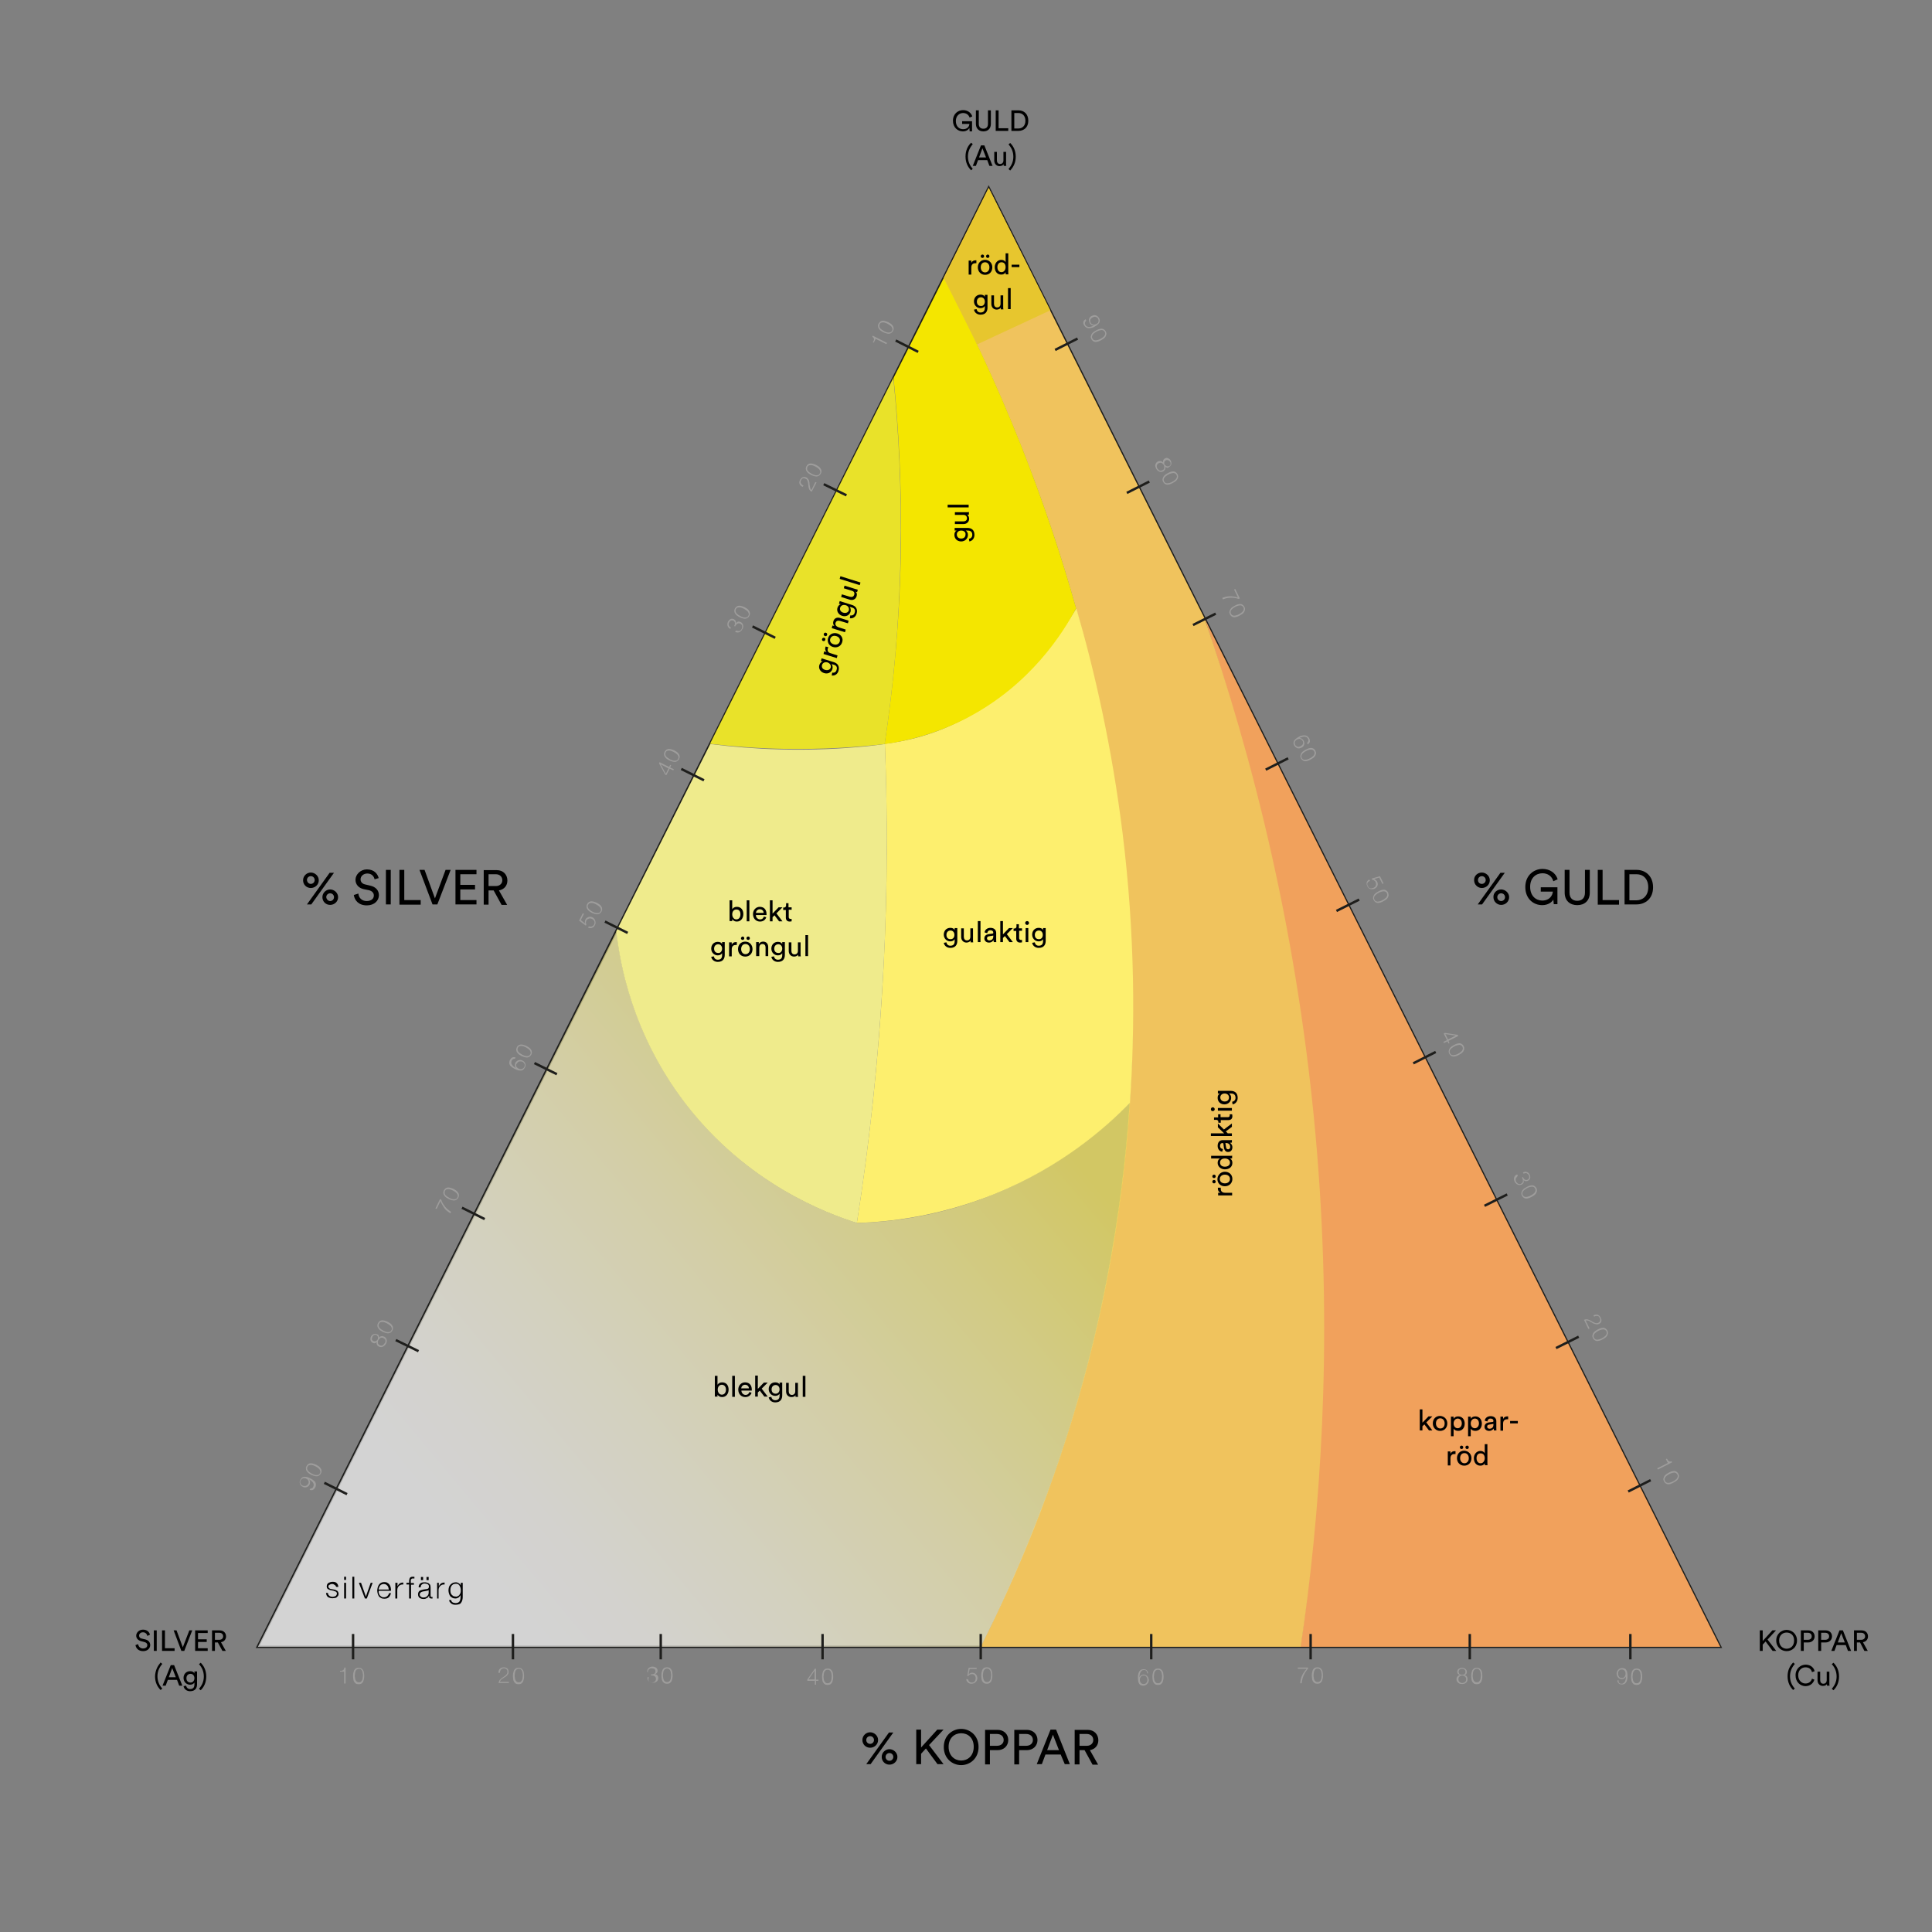 <?xml version="1.0" encoding="UTF-8"?> <!-- Generator: Adobe Illustrator 25.4.1, SVG Export Plug-In . SVG Version: 6.00 Build 0) --> <svg xmlns="http://www.w3.org/2000/svg" xmlns:xlink="http://www.w3.org/1999/xlink" version="1.1" id="Lager_1" x="0px" y="0px" viewBox="0 0 800 800" style="enable-background:new 0 0 800 800;" xml:space="preserve"><rect x="0" y="0" width="800" height="800" fill="#808080" stroke="none"/> <style type="text/css"> .st0{fill:none;stroke:#1E1E1C;stroke-miterlimit:10;} .st1{fill:#F1A15C;} .st2{fill:#F0C35D;} .st3{opacity:0.65;fill:url(#SVGID_1_);} .st4{fill:#FDEF6E;} .st5{fill:#EFEB8C;} .st6{fill:#F4E600;} .st7{fill:#D3DA44;stroke:#1E1E1C;stroke-miterlimit:10;} .st8{fill:#E9E229;} .st9{fill:#E7C62E;} .st10{fill:#020203;} .st11{fill:#9E9D9C;} </style> <polygon class="st0" points="409.4,77.8 712.3,681.9 106.7,681.9 "></polygon> <path class="st1" d="M538.5,681.9c57.9,0,115.9,0,173.8,0l-213.6-426c23,68.1,45.8,160.9,48.7,272 C549,585.4,544.9,637.2,538.5,681.9z"></path> <path class="st2" d="M406.1,681.9l132.5,0c8-54.1,13.3-123.8,6.8-204.2C538,387,518,311.6,498.7,255.9 c-29.8-59.3-59.5-118.7-89.3-178l-18.7,37.3c32.7,61.5,102.6,214.7,69.7,403.1C449,584.4,427.4,639.5,406.1,681.9z"></path> <linearGradient id="SVGID_1_" gradientUnits="userSpaceOnUse" x1="197.769" y1="644.755" x2="474.889" y2="413.206"> <stop offset="0" style="stop-color:#FFFFFF"></stop> <stop offset="9.309848e-02" style="stop-color:#FFFEF7"></stop> <stop offset="0.24" style="stop-color:#FFFCE0"></stop> <stop offset="0.421" style="stop-color:#FFF8BC"></stop> <stop offset="0.628" style="stop-color:#FEF389"></stop> <stop offset="0.816" style="stop-color:#FEED55"></stop> </linearGradient> <path class="st3" d="M406.1,681.9c14.6-28.8,30.3-65.7,42.5-110.1c12-43.8,17.2-83.2,19.3-115.1c-13.3,13.2-38.7,34.6-76.4,44.5 c-13.6,3.6-26,4.9-36.6,5.2c-12.3-3.9-45.5-16.1-71.2-49.7c-21.9-28.7-27-58-28.4-71.1c-49.5,98.8-99,197.5-148.5,296.3L406.1,681.9 z"></path> <path class="st4" d="M354.8,506.4c13.5-0.4,34-2.7,57.1-12c27.5-11.2,45.9-27.4,56-37.7c2.1-31.3,2.2-69.3-3.1-112 c-4.4-35.4-11.5-66.6-19.1-92.8c-8.8,14.5-29.1,42.7-64.1,53c-5.2,1.5-10.3,2.5-15.2,3.1c1.1,28.7,1.2,59.9-0.6,93.3 C363.8,439.5,359.8,474.7,354.8,506.4z"></path> <path class="st5" d="M354.8,506.4c-12.3-3.9-45.5-16.1-71.2-49.7c-21.9-28.7-27-58-28.4-71.1c13-25.8,25.9-51.7,38.9-77.5 c18.2,2.3,38.5,3.2,60.6,1.3c4-0.3,7.9-0.8,11.7-1.3c1,25.2,1.1,52.1,0,80.6C364.6,431.6,360.4,471,354.8,506.4z"></path> <path class="st6" d="M366.3,308.1c8.9-1.2,20.8-4,33.5-10.5c26.9-13.8,40.5-35.8,45.8-45.7c-5.9-21-13.4-43.8-23-68 c-10.2-25.6-21.1-48.6-31.8-68.8c-6.9,13.8-13.8,27.6-20.8,41.4c2.1,20.6,3.3,43.4,3.1,68.3C372.7,255.7,370,283.7,366.3,308.1z"></path> <path class="st7" d="M238.6,278.2"></path> <path class="st8" d="M366.3,308.1c3.5-23.1,6.1-49.4,6.6-78.5c0.5-26.8-0.8-51.3-3-73.1c-25.3,50.5-50.6,101-75.9,151.5 c9.6,1.1,20.1,1.9,31.4,2.1C340.5,310.3,354.2,309.5,366.3,308.1z"></path> <polygon class="st9" points="434.9,128.5 404.6,142.6 390.8,115.1 409.4,77.8 "></polygon> <g> <path class="st10" d="M139,656.7c-0.1-0.2-0.2-0.3-0.4-0.4c-0.2-0.1-0.3-0.2-0.5-0.3c-0.2-0.1-0.4-0.1-0.6-0.1 c-0.2,0-0.4,0-0.5,0.1c-0.2,0-0.3,0.1-0.5,0.2c-0.2,0.1-0.3,0.2-0.4,0.3c-0.1,0.1-0.1,0.3-0.1,0.5c0,0.2,0,0.3,0.1,0.4 c0.1,0.1,0.2,0.2,0.3,0.3c0.1,0.1,0.3,0.2,0.4,0.2c0.2,0.1,0.3,0.1,0.4,0.1l1.1,0.2c0.2,0,0.5,0.1,0.7,0.2c0.2,0.1,0.4,0.2,0.6,0.3 c0.2,0.1,0.3,0.3,0.4,0.5c0.1,0.2,0.2,0.5,0.2,0.7c0,0.4-0.1,0.7-0.2,0.9c-0.2,0.2-0.4,0.4-0.6,0.6c-0.2,0.2-0.5,0.3-0.8,0.3 s-0.6,0.1-0.9,0.1c-0.8,0-1.4-0.2-1.9-0.5c-0.5-0.4-0.7-0.9-0.8-1.7h0.8c0,0.5,0.2,0.9,0.6,1.2c0.4,0.3,0.8,0.4,1.3,0.4 c0.2,0,0.4,0,0.6-0.1c0.2,0,0.4-0.1,0.6-0.2c0.2-0.1,0.3-0.2,0.4-0.4c0.1-0.2,0.2-0.3,0.2-0.6c0-0.2,0-0.4-0.1-0.5 c-0.1-0.1-0.2-0.2-0.3-0.3c-0.1-0.1-0.3-0.2-0.5-0.2c-0.2-0.1-0.3-0.1-0.5-0.2l-1-0.2c-0.3-0.1-0.5-0.1-0.7-0.2 c-0.2-0.1-0.4-0.2-0.6-0.3c-0.2-0.1-0.3-0.3-0.4-0.5c-0.1-0.2-0.1-0.4-0.1-0.7c0-0.3,0.1-0.6,0.2-0.8c0.1-0.2,0.3-0.4,0.6-0.6 c0.2-0.1,0.5-0.2,0.8-0.3c0.3-0.1,0.6-0.1,0.9-0.1c0.3,0,0.6,0,0.9,0.1c0.3,0.1,0.5,0.2,0.7,0.4c0.2,0.2,0.4,0.4,0.5,0.7 c0.1,0.3,0.2,0.6,0.2,0.9h-0.8C139.2,657.1,139.1,656.9,139,656.7z"></path> <path class="st10" d="M143.3,652.9v1.3h-0.8v-1.3H143.3z M143.3,655.4v6.5h-0.8v-6.5H143.3z"></path> <path class="st10" d="M146.7,652.9v9h-0.8v-9H146.7z"></path> <path class="st10" d="M149.5,655.4l2,5.7h0l2-5.7h0.8l-2.4,6.5h-0.8l-2.5-6.5H149.5z"></path> <path class="st10" d="M156.9,659.8c0.1,0.3,0.2,0.6,0.4,0.8c0.2,0.2,0.4,0.4,0.7,0.6c0.3,0.2,0.6,0.2,1,0.2c0.6,0,1-0.2,1.4-0.5 c0.3-0.3,0.6-0.7,0.7-1.2h0.8c-0.2,0.7-0.5,1.3-0.9,1.7c-0.4,0.4-1.1,0.6-1.9,0.6c-0.5,0-1-0.1-1.3-0.3c-0.4-0.2-0.7-0.4-0.9-0.7 c-0.2-0.3-0.4-0.7-0.5-1.1c-0.1-0.4-0.2-0.9-0.2-1.3c0-0.4,0.1-0.8,0.2-1.3c0.1-0.4,0.3-0.8,0.5-1.1c0.2-0.3,0.5-0.6,0.9-0.8 c0.4-0.2,0.8-0.3,1.3-0.3c0.5,0,1,0.1,1.3,0.3c0.4,0.2,0.7,0.5,0.9,0.8c0.2,0.3,0.4,0.7,0.5,1.2c0.1,0.4,0.1,0.9,0.1,1.3h-5 C156.7,659.2,156.8,659.5,156.9,659.8z M160.8,657.3c-0.1-0.3-0.2-0.5-0.4-0.7c-0.2-0.2-0.4-0.4-0.6-0.5c-0.3-0.1-0.5-0.2-0.9-0.2 c-0.3,0-0.6,0.1-0.9,0.2c-0.3,0.1-0.5,0.3-0.6,0.5c-0.2,0.2-0.3,0.5-0.4,0.7s-0.2,0.6-0.2,0.9h4.2 C160.9,657.9,160.9,657.6,160.8,657.3z"></path> <path class="st10" d="M164.6,655.4v1.5h0c0.2-0.5,0.5-0.9,0.9-1.2s0.9-0.4,1.5-0.4v0.8c-0.4,0-0.7,0-1,0.1 c-0.3,0.1-0.5,0.3-0.8,0.5c-0.2,0.2-0.4,0.5-0.5,0.7c-0.1,0.3-0.2,0.6-0.2,1v3.5h-0.8v-6.5H164.6z"></path> <path class="st10" d="M170.2,656.1v5.8h-0.8v-5.8h-1.1v-0.7h1.1v-0.6c0-0.3,0-0.5,0.1-0.8c0-0.2,0.1-0.4,0.2-0.6 c0.1-0.2,0.3-0.3,0.5-0.4c0.2-0.1,0.5-0.1,0.8-0.1c0.1,0,0.2,0,0.3,0c0.1,0,0.2,0,0.3,0v0.7c-0.1,0-0.2,0-0.3,0c-0.1,0-0.2,0-0.3,0 c-0.2,0-0.4,0-0.5,0.1c-0.1,0.1-0.2,0.2-0.3,0.3c-0.1,0.1-0.1,0.2-0.1,0.4c0,0.2,0,0.3,0,0.5v0.6h1.3v0.7H170.2z"></path> <path class="st10" d="M173.5,656.4c0.1-0.3,0.3-0.5,0.5-0.7c0.2-0.2,0.5-0.3,0.8-0.4c0.3-0.1,0.7-0.1,1-0.1c0.3,0,0.6,0,0.9,0.1 c0.3,0.1,0.5,0.2,0.8,0.3c0.2,0.2,0.4,0.4,0.6,0.6c0.1,0.3,0.2,0.6,0.2,1.1v3.5c0,0.3,0.2,0.5,0.5,0.5c0.1,0,0.2,0,0.3-0.1v0.7 c-0.1,0-0.2,0-0.2,0c-0.1,0-0.2,0-0.3,0c-0.2,0-0.4,0-0.5-0.1c-0.1-0.1-0.2-0.1-0.3-0.2c-0.1-0.1-0.1-0.2-0.1-0.4 c0-0.1,0-0.3,0-0.5h0c-0.1,0.2-0.3,0.4-0.4,0.6c-0.1,0.2-0.3,0.3-0.5,0.4s-0.4,0.2-0.6,0.3c-0.2,0.1-0.5,0.1-0.8,0.1 c-0.3,0-0.6,0-0.9-0.1s-0.5-0.2-0.7-0.3c-0.2-0.2-0.4-0.4-0.5-0.6c-0.1-0.2-0.2-0.5-0.2-0.9c0-0.5,0.1-0.8,0.3-1.1 c0.2-0.3,0.5-0.5,0.8-0.6c0.3-0.1,0.7-0.2,1.1-0.3c0.4-0.1,0.8-0.1,1.3-0.2c0.2,0,0.3,0,0.4-0.1c0.1,0,0.2-0.1,0.3-0.1 c0.1-0.1,0.1-0.1,0.2-0.3c0-0.1,0.1-0.3,0.1-0.4c0-0.3,0-0.5-0.1-0.7c-0.1-0.2-0.2-0.3-0.4-0.4c-0.2-0.1-0.3-0.2-0.5-0.2 c-0.2,0-0.4-0.1-0.7-0.1c-0.5,0-0.9,0.1-1.2,0.4c-0.3,0.2-0.5,0.6-0.5,1.2h-0.8C173.3,657,173.4,656.7,173.5,656.4z M177.5,658.4 c-0.1,0.1-0.1,0.2-0.3,0.2c-0.1,0-0.3,0.1-0.4,0.1c-0.3,0.1-0.7,0.1-1,0.2c-0.4,0-0.7,0.1-1,0.2c-0.3,0.1-0.5,0.2-0.7,0.4 c-0.2,0.2-0.3,0.4-0.3,0.7c0,0.2,0,0.4,0.1,0.5c0.1,0.2,0.2,0.3,0.3,0.4c0.1,0.1,0.3,0.2,0.5,0.3c0.2,0.1,0.4,0.1,0.5,0.1 c0.3,0,0.6,0,0.9-0.1c0.3-0.1,0.5-0.2,0.7-0.4c0.2-0.2,0.4-0.4,0.5-0.6c0.1-0.3,0.2-0.5,0.2-0.9L177.5,658.4L177.5,658.4z M174.3,653h0.9v1.3h-0.9V653z M176.6,653h0.9v1.3h-0.9V653z"></path> <path class="st10" d="M181.7,655.4v1.5h0c0.2-0.5,0.5-0.9,0.9-1.2c0.4-0.3,0.9-0.4,1.5-0.4v0.8c-0.4,0-0.7,0-1,0.1 c-0.3,0.1-0.5,0.3-0.8,0.5c-0.2,0.2-0.4,0.5-0.5,0.7c-0.1,0.3-0.2,0.6-0.2,1v3.5H181v-6.5H181.7z"></path> <path class="st10" d="M191.4,662.7c-0.1,0.4-0.3,0.7-0.5,1c-0.2,0.3-0.5,0.5-0.9,0.6c-0.4,0.1-0.8,0.2-1.3,0.2c-0.3,0-0.6,0-1-0.1 c-0.3-0.1-0.6-0.2-0.8-0.4c-0.2-0.2-0.5-0.4-0.6-0.6c-0.2-0.2-0.3-0.5-0.3-0.9h0.8c0,0.2,0.1,0.4,0.2,0.6c0.1,0.2,0.3,0.3,0.4,0.4 c0.2,0.1,0.4,0.2,0.6,0.2c0.2,0,0.4,0.1,0.6,0.1c0.7,0,1.3-0.2,1.6-0.6c0.3-0.4,0.5-1,0.5-1.8v-0.9h0c-0.2,0.4-0.5,0.7-0.8,1 c-0.4,0.2-0.8,0.4-1.3,0.4c-0.5,0-1-0.1-1.3-0.3s-0.7-0.4-0.9-0.7c-0.2-0.3-0.4-0.7-0.5-1.1c-0.1-0.4-0.2-0.8-0.2-1.3 c0-0.4,0.1-0.9,0.2-1.3c0.1-0.4,0.3-0.7,0.6-1c0.2-0.3,0.6-0.5,0.9-0.7c0.4-0.2,0.8-0.3,1.3-0.3c0.2,0,0.5,0,0.7,0.1 c0.2,0.1,0.4,0.2,0.6,0.3c0.2,0.1,0.3,0.3,0.5,0.4c0.1,0.2,0.2,0.3,0.3,0.5h0v-1.1h0.8v6C191.6,661.9,191.5,662.3,191.4,662.7z M189.6,660.9c0.3-0.1,0.5-0.3,0.7-0.6c0.2-0.2,0.3-0.5,0.4-0.8c0.1-0.3,0.1-0.6,0.1-1c0-0.3,0-0.6-0.1-1c-0.1-0.3-0.2-0.6-0.4-0.9 c-0.2-0.3-0.4-0.5-0.6-0.6c-0.3-0.2-0.6-0.2-1-0.2s-0.7,0.1-1,0.2c-0.3,0.2-0.5,0.4-0.7,0.6c-0.2,0.3-0.3,0.5-0.4,0.9 c-0.1,0.3-0.1,0.7-0.1,1c0,0.3,0,0.6,0.1,1c0.1,0.3,0.2,0.6,0.4,0.8c0.2,0.2,0.4,0.4,0.7,0.6c0.3,0.1,0.6,0.2,1,0.2 C189,661.2,189.3,661.1,189.6,660.9z"></path> </g> <line class="st0" x1="524.1" y1="318.7" x2="533.4" y2="314"></line> <line class="st0" x1="614.7" y1="499.3" x2="624.1" y2="494.6"></line> <line class="st0" x1="674.2" y1="617.6" x2="683.5" y2="612.9"></line> <line class="st0" x1="466.6" y1="204.1" x2="475.9" y2="199.4"></line> <line class="st0" x1="585.2" y1="440.3" x2="594.5" y2="435.6"></line> <line class="st0" x1="553.4" y1="377.2" x2="562.8" y2="372.5"></line> <line class="st0" x1="644.3" y1="558.2" x2="653.7" y2="553.5"></line> <line class="st0" x1="436.9" y1="144.9" x2="446.2" y2="140.2"></line> <line class="st0" x1="494" y1="258.8" x2="503.4" y2="254.1"></line> <g> <path class="st11" d="M449.3,133.5c-0.1,0.3-0.1,0.6,0.1,1c0.2,0.3,0.4,0.6,0.7,0.7c0.3,0.1,0.6,0.2,0.9,0.2c0.3,0,0.6-0.1,1-0.2 c0.3-0.1,0.6-0.2,0.9-0.4l0,0c-0.4,0-0.7-0.1-1-0.3c-0.3-0.2-0.6-0.5-0.7-0.8c-0.1-0.3-0.2-0.6-0.3-0.9c0-0.3,0-0.6,0.1-0.8 c0.1-0.3,0.2-0.5,0.4-0.7c0.2-0.2,0.4-0.4,0.7-0.5c0.3-0.1,0.6-0.2,0.9-0.3c0.3,0,0.6,0,0.8,0.1s0.5,0.2,0.7,0.4 c0.2,0.2,0.4,0.4,0.6,0.7c0.2,0.4,0.3,0.7,0.3,1c0,0.3-0.1,0.6-0.2,0.9c-0.2,0.3-0.4,0.6-0.8,0.9c-0.4,0.3-0.8,0.6-1.4,0.9 c-0.1,0.1-0.3,0.1-0.5,0.2c-0.2,0.1-0.4,0.2-0.7,0.2c-0.2,0.1-0.5,0.1-0.8,0.1c-0.3,0-0.5,0-0.8-0.1c-0.3-0.1-0.5-0.2-0.7-0.4 c-0.2-0.2-0.4-0.4-0.6-0.7c-0.3-0.5-0.4-1-0.3-1.4c0.1-0.4,0.4-0.8,0.9-1.1l0.3,0.5C449.6,132.9,449.4,133.2,449.3,133.5z M452,134.1c0.2,0.1,0.4,0.2,0.6,0.3c0.2,0.1,0.4,0.1,0.6,0c0.2,0,0.4-0.1,0.7-0.2c0.2-0.1,0.4-0.2,0.6-0.4 c0.2-0.1,0.3-0.3,0.3-0.5c0.1-0.2,0.1-0.4,0.1-0.6c0-0.2-0.1-0.5-0.2-0.7c-0.1-0.2-0.2-0.4-0.4-0.5c-0.2-0.1-0.4-0.2-0.6-0.3 c-0.2-0.1-0.4-0.1-0.6,0c-0.2,0-0.4,0.1-0.6,0.2c-0.2,0.1-0.4,0.2-0.6,0.4c-0.2,0.2-0.3,0.3-0.4,0.5s-0.1,0.4-0.1,0.6 c0,0.2,0.1,0.4,0.2,0.7C451.7,133.7,451.8,133.9,452,134.1z"></path> <path class="st11" d="M458.1,138.5c-0.1,0.4-0.2,0.7-0.4,1c-0.2,0.3-0.5,0.6-0.8,0.8c-0.3,0.2-0.7,0.4-1,0.6 c-0.3,0.2-0.7,0.3-1.1,0.5c-0.4,0.1-0.8,0.2-1.1,0.2c-0.4,0-0.7-0.1-1-0.3c-0.3-0.2-0.6-0.5-0.8-0.9c-0.2-0.4-0.3-0.8-0.2-1.2 c0.1-0.4,0.2-0.7,0.4-1c0.2-0.3,0.5-0.6,0.8-0.8c0.3-0.2,0.7-0.4,1-0.6c0.3-0.2,0.7-0.3,1.1-0.5c0.4-0.1,0.8-0.2,1.1-0.2 c0.4,0,0.7,0.1,1,0.3c0.3,0.2,0.6,0.5,0.8,0.9C458.1,137.7,458.2,138.1,458.1,138.5z M456.8,136.8c-0.3-0.1-0.6-0.2-0.9-0.1 c-0.3,0-0.6,0.1-0.9,0.2c-0.3,0.1-0.6,0.2-0.9,0.4c-0.3,0.1-0.5,0.3-0.8,0.5c-0.3,0.2-0.5,0.4-0.7,0.6c-0.2,0.2-0.3,0.5-0.4,0.8 c-0.1,0.3,0,0.6,0.1,0.9c0.2,0.3,0.4,0.6,0.7,0.7c0.3,0.1,0.6,0.2,0.9,0.1c0.3,0,0.6-0.1,0.9-0.2c0.3-0.1,0.6-0.2,0.9-0.4 c0.3-0.1,0.5-0.3,0.8-0.5c0.3-0.2,0.5-0.4,0.7-0.6c0.2-0.2,0.3-0.5,0.4-0.8c0.1-0.3,0-0.6-0.1-0.9 C457.3,137.2,457,136.9,456.8,136.8z"></path> </g> <g> <path class="st11" d="M483.3,193.7c-0.3-0.1-0.6-0.2-0.8-0.5l0,0c0.1,0.4,0.1,0.8-0.1,1.2c-0.2,0.3-0.4,0.6-0.8,0.8 c-0.3,0.2-0.6,0.2-0.9,0.2c-0.3,0-0.5,0-0.8-0.2c-0.2-0.1-0.5-0.3-0.7-0.5s-0.4-0.5-0.5-0.7c-0.1-0.3-0.2-0.6-0.3-0.8 c-0.1-0.3-0.1-0.6,0-0.8c0.1-0.3,0.2-0.5,0.3-0.7c0.2-0.2,0.4-0.4,0.7-0.6c0.4-0.2,0.8-0.2,1.2-0.2c0.4,0.1,0.7,0.3,1,0.6l0,0 c-0.1-0.4,0-0.7,0.1-1c0.1-0.3,0.4-0.5,0.7-0.7c0.3-0.1,0.5-0.2,0.7-0.2c0.2,0,0.5,0.1,0.7,0.2c0.2,0.1,0.4,0.3,0.6,0.4 c0.2,0.2,0.3,0.4,0.4,0.6s0.2,0.5,0.2,0.7c0,0.2,0.1,0.5,0,0.7c0,0.2-0.1,0.4-0.3,0.6c-0.1,0.2-0.3,0.4-0.6,0.5 C483.9,193.7,483.6,193.7,483.3,193.7z M479.6,194.4c0.1,0.2,0.3,0.3,0.5,0.4c0.2,0.1,0.4,0.1,0.6,0.1c0.2,0,0.4-0.1,0.7-0.2 c0.2-0.1,0.4-0.2,0.5-0.4c0.1-0.2,0.2-0.3,0.2-0.5c0-0.2,0-0.4,0-0.6c0-0.2-0.1-0.4-0.2-0.6c-0.1-0.2-0.2-0.4-0.4-0.5 c-0.1-0.2-0.3-0.3-0.5-0.4c-0.2-0.1-0.4-0.1-0.6-0.1c-0.2,0-0.4,0.1-0.6,0.2c-0.2,0.1-0.4,0.2-0.5,0.4c-0.1,0.2-0.2,0.3-0.3,0.5 c0,0.2,0,0.4,0,0.6c0,0.2,0.1,0.4,0.2,0.6C479.3,194,479.4,194.2,479.6,194.4z M482.6,192.7c0.1,0.1,0.3,0.2,0.4,0.3 c0.1,0.1,0.3,0.1,0.5,0.1c0.2,0,0.4,0,0.6-0.1c0.2-0.1,0.3-0.2,0.4-0.3s0.2-0.3,0.2-0.4c0-0.2,0-0.3,0-0.5c0-0.2-0.1-0.4-0.2-0.5 c-0.1-0.2-0.2-0.3-0.3-0.4c-0.1-0.1-0.3-0.2-0.4-0.3c-0.1-0.1-0.3-0.1-0.5-0.1s-0.3,0-0.5,0.1c-0.2,0.1-0.3,0.2-0.5,0.4 c-0.1,0.1-0.2,0.3-0.2,0.5c0,0.2,0,0.3,0,0.5c0,0.2,0.1,0.3,0.2,0.5C482.3,192.4,482.4,192.6,482.6,192.7z"></path> <path class="st11" d="M487.8,197.6c-0.1,0.4-0.2,0.7-0.4,1c-0.2,0.3-0.5,0.6-0.8,0.8c-0.3,0.2-0.7,0.4-1,0.6 c-0.3,0.2-0.7,0.3-1.1,0.5c-0.4,0.1-0.8,0.2-1.1,0.2c-0.4,0-0.7-0.1-1-0.3c-0.3-0.2-0.6-0.5-0.8-0.9c-0.2-0.4-0.3-0.8-0.2-1.2 c0.1-0.4,0.2-0.7,0.4-1c0.2-0.3,0.5-0.6,0.8-0.8c0.3-0.2,0.7-0.4,1-0.6c0.3-0.2,0.7-0.3,1.1-0.5c0.4-0.1,0.8-0.2,1.1-0.2 c0.4,0,0.7,0.1,1,0.3c0.3,0.2,0.6,0.5,0.8,0.9C487.8,196.9,487.9,197.2,487.8,197.6z M486.5,196c-0.3-0.1-0.6-0.2-0.9-0.1 c-0.3,0-0.6,0.1-0.9,0.2c-0.3,0.1-0.6,0.2-0.9,0.4c-0.3,0.1-0.5,0.3-0.8,0.5c-0.3,0.2-0.5,0.4-0.7,0.6c-0.2,0.2-0.3,0.5-0.4,0.8 c-0.1,0.3,0,0.6,0.1,0.9c0.2,0.3,0.4,0.6,0.7,0.7c0.3,0.1,0.6,0.2,0.9,0.1c0.3,0,0.6-0.1,0.9-0.2c0.3-0.1,0.6-0.2,0.9-0.4 c0.3-0.1,0.5-0.3,0.8-0.5c0.3-0.2,0.5-0.4,0.7-0.6c0.2-0.2,0.3-0.5,0.4-0.8c0.1-0.3,0-0.6-0.1-0.9C487,196.3,486.7,196.1,486.5,196 z"></path> </g> <g> <path class="st11" d="M513.4,247.8l-0.5,0.2c-0.3-0.1-0.7-0.2-1.1-0.3c-0.5-0.1-1-0.2-1.5-0.2c-0.6,0-1.2,0-1.9,0.1 c-0.7,0.1-1.3,0.3-2,0.6l-0.3-0.6c0.5-0.2,1-0.4,1.5-0.5c0.5-0.1,1-0.2,1.5-0.2c0.5,0,1.1,0,1.6,0.1c0.6,0.1,1.2,0.2,1.9,0.4 l-1.6-3.3l0.5-0.2L513.4,247.8z"></path> <path class="st11" d="M515.5,252.5c-0.1,0.4-0.2,0.7-0.4,1c-0.2,0.3-0.5,0.6-0.8,0.8c-0.3,0.2-0.7,0.4-1,0.6 c-0.3,0.2-0.7,0.3-1.1,0.5c-0.4,0.1-0.8,0.2-1.1,0.2c-0.4,0-0.7-0.1-1-0.3c-0.3-0.2-0.6-0.5-0.8-0.9c-0.2-0.4-0.3-0.8-0.2-1.2 c0.1-0.4,0.2-0.7,0.4-1c0.2-0.3,0.5-0.6,0.8-0.8c0.3-0.2,0.7-0.4,1-0.6c0.3-0.2,0.7-0.3,1.1-0.5c0.4-0.1,0.8-0.2,1.1-0.2 c0.4,0,0.7,0.1,1,0.3c0.3,0.2,0.6,0.5,0.8,0.9C515.5,251.7,515.6,252.1,515.5,252.5z M514.2,250.8c-0.3-0.1-0.6-0.2-0.9-0.1 c-0.3,0-0.6,0.1-0.9,0.2c-0.3,0.1-0.6,0.2-0.9,0.4c-0.3,0.1-0.5,0.3-0.8,0.5c-0.3,0.2-0.5,0.4-0.7,0.6c-0.2,0.2-0.4,0.5-0.4,0.8 c-0.1,0.3,0,0.6,0.1,0.9c0.2,0.3,0.4,0.6,0.7,0.7c0.3,0.1,0.6,0.2,0.9,0.1c0.3,0,0.6-0.1,0.9-0.2c0.3-0.1,0.6-0.2,0.9-0.4 c0.3-0.1,0.5-0.3,0.8-0.5c0.3-0.2,0.5-0.4,0.7-0.6c0.2-0.2,0.3-0.5,0.4-0.8c0.1-0.3,0-0.6-0.1-0.9 C514.7,251.2,514.5,251,514.2,250.8z"></path> </g> <g> <path class="st11" d="M541.7,306.9c0.1-0.3,0.1-0.6-0.1-1c-0.2-0.3-0.4-0.6-0.7-0.7c-0.3-0.1-0.6-0.2-0.9-0.2c-0.3,0-0.6,0.1-1,0.2 c-0.3,0.1-0.6,0.2-0.9,0.4l0,0c0.4,0,0.7,0.1,1,0.3c0.3,0.2,0.6,0.5,0.7,0.8c0.2,0.3,0.2,0.6,0.3,0.9c0,0.3,0,0.6-0.1,0.8 c-0.1,0.3-0.2,0.5-0.4,0.7c-0.2,0.2-0.4,0.4-0.7,0.5c-0.3,0.1-0.6,0.2-0.9,0.3c-0.3,0-0.6,0-0.8-0.1s-0.5-0.2-0.7-0.4 c-0.2-0.2-0.4-0.4-0.6-0.7c-0.2-0.4-0.3-0.7-0.3-1c0-0.3,0.1-0.6,0.2-0.9c0.2-0.3,0.4-0.6,0.8-0.9c0.4-0.3,0.8-0.6,1.4-0.9 c0.1-0.1,0.3-0.1,0.5-0.2c0.2-0.1,0.4-0.2,0.7-0.2c0.2-0.1,0.5-0.1,0.8-0.1c0.3,0,0.5,0,0.8,0.1c0.3,0.1,0.5,0.2,0.7,0.4 c0.2,0.2,0.4,0.4,0.6,0.7c0.3,0.5,0.3,1,0.3,1.4c-0.1,0.4-0.4,0.8-0.9,1.1l-0.3-0.5C541.4,307.5,541.6,307.2,541.7,306.9z M539,306.3c-0.2-0.1-0.4-0.2-0.6-0.3c-0.2-0.1-0.4-0.1-0.6,0c-0.2,0-0.4,0.1-0.7,0.2c-0.2,0.1-0.4,0.2-0.5,0.4 c-0.2,0.1-0.3,0.3-0.4,0.5c-0.1,0.2-0.1,0.4-0.1,0.6c0,0.2,0.1,0.5,0.2,0.7c0.1,0.2,0.2,0.4,0.4,0.5c0.2,0.1,0.4,0.2,0.6,0.3 c0.2,0.1,0.4,0.1,0.6,0c0.2,0,0.4-0.1,0.6-0.2c0.2-0.1,0.4-0.2,0.6-0.4c0.2-0.2,0.3-0.3,0.4-0.5c0.1-0.2,0.1-0.4,0.1-0.6 c0-0.2-0.1-0.4-0.2-0.7C539.3,306.7,539.2,306.5,539,306.3z"></path> <path class="st11" d="M544.9,312.1c-0.1,0.4-0.2,0.7-0.4,1c-0.2,0.3-0.5,0.6-0.8,0.8c-0.3,0.2-0.7,0.4-1,0.6 c-0.3,0.2-0.7,0.3-1.1,0.5c-0.4,0.1-0.8,0.2-1.1,0.2c-0.4,0-0.7-0.1-1-0.3c-0.3-0.2-0.6-0.5-0.8-0.9c-0.2-0.4-0.3-0.8-0.2-1.2 c0.1-0.4,0.2-0.7,0.4-1c0.2-0.3,0.5-0.6,0.8-0.8c0.3-0.2,0.7-0.4,1-0.6c0.3-0.2,0.7-0.3,1.1-0.5c0.4-0.1,0.8-0.2,1.1-0.2 s0.7,0.1,1,0.3c0.3,0.2,0.6,0.5,0.8,0.9C544.9,311.4,545,311.8,544.9,312.1z M543.5,310.5c-0.3-0.1-0.6-0.2-0.9-0.1 c-0.3,0-0.6,0.1-0.9,0.2c-0.3,0.1-0.6,0.2-0.9,0.4c-0.3,0.1-0.5,0.3-0.8,0.5s-0.5,0.4-0.7,0.6c-0.2,0.2-0.3,0.5-0.4,0.8 c-0.1,0.3,0,0.6,0.1,0.9c0.2,0.3,0.4,0.6,0.7,0.7c0.3,0.1,0.6,0.2,0.9,0.1c0.3,0,0.6-0.1,0.9-0.2c0.3-0.1,0.6-0.2,0.9-0.4 c0.3-0.1,0.5-0.3,0.8-0.5c0.3-0.2,0.5-0.4,0.7-0.6c0.2-0.2,0.3-0.5,0.4-0.8c0.1-0.3,0-0.6-0.1-0.9 C544,310.8,543.8,310.6,543.5,310.5z"></path> </g> <g> <path class="st11" d="M566.5,365.2c-0.1,0.2-0.2,0.3-0.3,0.5c-0.1,0.2-0.1,0.4,0,0.6c0,0.2,0.1,0.4,0.2,0.6 c0.1,0.2,0.3,0.4,0.4,0.6s0.4,0.2,0.6,0.3c0.2,0.1,0.4,0.1,0.7,0c0.2,0,0.4-0.1,0.7-0.2c0.2-0.1,0.4-0.3,0.6-0.4 c0.1-0.2,0.3-0.4,0.3-0.6c0.1-0.2,0.1-0.4,0.1-0.6c0-0.2-0.1-0.4-0.2-0.7c-0.1-0.3-0.3-0.5-0.6-0.7c-0.2-0.2-0.5-0.3-0.8-0.3 l-0.2-0.5l3.4-1l1.5,3l-0.5,0.2l-1.3-2.6l-2.1,0.6l0,0c0.2,0.1,0.5,0.2,0.7,0.4c0.2,0.2,0.4,0.4,0.5,0.6c0.2,0.3,0.2,0.6,0.3,0.9 c0,0.3,0,0.6-0.1,0.8c-0.1,0.3-0.2,0.5-0.4,0.7c-0.2,0.2-0.5,0.4-0.8,0.6c-0.3,0.1-0.6,0.2-0.9,0.2c-0.3,0-0.6,0-0.9-0.1 c-0.3-0.1-0.5-0.2-0.7-0.4c-0.2-0.2-0.4-0.4-0.5-0.7c-0.1-0.3-0.2-0.6-0.3-0.8c0-0.3,0-0.5,0-0.8c0.1-0.2,0.2-0.5,0.4-0.7 c0.2-0.2,0.4-0.4,0.7-0.5l0.3,0.5C566.8,365,566.6,365.1,566.5,365.2z"></path> <path class="st11" d="M575,370.8c-0.1,0.4-0.2,0.7-0.4,1c-0.2,0.3-0.5,0.6-0.8,0.8c-0.3,0.2-0.7,0.4-1,0.6 c-0.3,0.2-0.7,0.3-1.1,0.5c-0.4,0.1-0.8,0.2-1.1,0.2c-0.4,0-0.7-0.1-1-0.3c-0.3-0.2-0.6-0.5-0.8-0.9c-0.2-0.4-0.3-0.8-0.2-1.2 c0.1-0.4,0.2-0.7,0.4-1c0.2-0.3,0.5-0.6,0.8-0.8c0.3-0.2,0.7-0.4,1-0.6c0.3-0.2,0.7-0.3,1.1-0.5c0.4-0.1,0.8-0.2,1.1-0.2 c0.4,0,0.7,0.1,1,0.3c0.3,0.2,0.6,0.5,0.8,0.9C574.9,370.1,575,370.5,575,370.8z M573.6,369.2c-0.3-0.1-0.6-0.2-0.9-0.1 c-0.3,0-0.6,0.1-0.9,0.2c-0.3,0.1-0.6,0.2-0.9,0.4c-0.3,0.1-0.5,0.3-0.8,0.5c-0.3,0.2-0.5,0.4-0.7,0.6c-0.2,0.2-0.4,0.5-0.4,0.8 c-0.1,0.3,0,0.6,0.1,0.9c0.2,0.3,0.4,0.6,0.7,0.7c0.3,0.1,0.6,0.2,0.9,0.1c0.3,0,0.6-0.1,0.9-0.2c0.3-0.1,0.6-0.2,0.9-0.4 c0.3-0.1,0.5-0.3,0.8-0.5c0.3-0.2,0.5-0.4,0.7-0.6c0.2-0.2,0.3-0.5,0.4-0.8c0.1-0.3,0-0.6-0.1-0.9 C574.1,369.5,573.9,369.3,573.6,369.2z"></path> </g> <g> <path class="st11" d="M603.6,428.5l0.2,0.5l-4,2l0.4,0.9l-0.4,0.2l-0.4-0.9l-1.5,0.7l-0.2-0.5l1.5-0.7l-1.4-2.7l0.5-0.3 L603.6,428.5z M602.8,428.8L602.8,428.8l-4.3-0.6l1.1,2.2L602.8,428.8z"></path> <path class="st11" d="M606.3,434.4c-0.1,0.4-0.2,0.7-0.4,1c-0.2,0.3-0.5,0.6-0.8,0.8c-0.3,0.2-0.7,0.4-1,0.6 c-0.3,0.2-0.7,0.3-1.1,0.5c-0.4,0.1-0.8,0.2-1.1,0.2c-0.4,0-0.7-0.1-1-0.3c-0.3-0.2-0.6-0.5-0.8-0.9c-0.2-0.4-0.3-0.8-0.2-1.2 c0.1-0.4,0.2-0.7,0.4-1c0.2-0.3,0.5-0.6,0.8-0.8c0.3-0.2,0.7-0.4,1-0.6c0.3-0.2,0.7-0.3,1.1-0.5c0.4-0.1,0.8-0.2,1.1-0.2 c0.4,0,0.7,0.1,1,0.3c0.3,0.2,0.6,0.5,0.8,0.9C606.3,433.7,606.3,434.1,606.3,434.4z M604.9,432.8c-0.3-0.1-0.6-0.2-0.9-0.1 c-0.3,0-0.6,0.1-0.9,0.2c-0.3,0.1-0.6,0.2-0.9,0.4c-0.3,0.1-0.5,0.3-0.8,0.5c-0.3,0.2-0.5,0.4-0.7,0.6c-0.2,0.2-0.4,0.5-0.4,0.8 c-0.1,0.3,0,0.6,0.1,0.9c0.2,0.3,0.4,0.6,0.7,0.7c0.3,0.1,0.6,0.2,0.9,0.1c0.3,0,0.6-0.1,0.9-0.2c0.3-0.1,0.6-0.2,0.9-0.4 c0.3-0.1,0.5-0.3,0.8-0.5c0.3-0.2,0.5-0.4,0.7-0.6c0.2-0.2,0.3-0.5,0.4-0.8c0.1-0.3,0-0.6-0.1-0.9 C605.4,433.1,605.2,432.9,604.9,432.8z"></path> </g> <g> <path class="st11" d="M628,487.5c-0.2,0.2-0.3,0.3-0.3,0.5c-0.1,0.2-0.1,0.4-0.1,0.6c0,0.2,0.1,0.5,0.2,0.7 c0.1,0.2,0.2,0.4,0.4,0.5c0.1,0.2,0.3,0.3,0.5,0.4c0.2,0.1,0.4,0.1,0.6,0.1c0.2,0,0.4,0,0.6-0.2c0.2-0.1,0.4-0.2,0.5-0.4 c0.1-0.2,0.2-0.3,0.2-0.5c0-0.2,0-0.4,0-0.6c0-0.2-0.1-0.4-0.2-0.6l-0.2-0.4l0.4-0.2l0.2,0.4c0.1,0.1,0.2,0.3,0.3,0.4 c0.1,0.1,0.2,0.2,0.4,0.3c0.1,0.1,0.3,0.1,0.5,0.1c0.2,0,0.4,0,0.5-0.1c0.2-0.1,0.3-0.2,0.5-0.4c0.1-0.1,0.2-0.3,0.2-0.5 c0-0.2,0-0.3,0-0.5c0-0.2-0.1-0.4-0.2-0.5c-0.1-0.2-0.2-0.4-0.4-0.5c-0.2-0.1-0.3-0.2-0.5-0.3c-0.2,0-0.4-0.1-0.6,0 c-0.2,0-0.4,0.1-0.6,0.2l-0.3-0.5c0.3-0.1,0.6-0.2,0.8-0.3c0.3,0,0.5,0,0.8,0.1c0.3,0.1,0.5,0.2,0.7,0.4c0.2,0.2,0.4,0.4,0.5,0.7 c0.1,0.2,0.2,0.5,0.2,0.7c0.1,0.2,0.1,0.5,0,0.7c0,0.2-0.1,0.4-0.3,0.6c-0.1,0.2-0.3,0.4-0.6,0.5c-0.3,0.2-0.6,0.2-1,0.2 c-0.3-0.1-0.6-0.2-0.8-0.5l0,0c0.1,0.4,0.1,0.8,0,1.1c-0.2,0.3-0.4,0.6-0.8,0.8c-0.3,0.1-0.6,0.2-0.9,0.2c-0.3,0-0.5-0.1-0.8-0.2 s-0.5-0.3-0.7-0.5c-0.2-0.2-0.4-0.4-0.5-0.7c-0.2-0.3-0.2-0.6-0.3-0.9c0-0.3,0-0.6,0.1-0.9c0.1-0.3,0.2-0.5,0.4-0.7 s0.5-0.4,0.8-0.5l0.3,0.5C628.3,487.2,628.1,487.3,628,487.5z"></path> <path class="st11" d="M636.4,493.2c-0.1,0.4-0.2,0.7-0.4,1c-0.2,0.3-0.5,0.6-0.8,0.8c-0.3,0.2-0.7,0.4-1,0.6 c-0.3,0.2-0.7,0.3-1.1,0.5c-0.4,0.1-0.8,0.2-1.1,0.2c-0.4,0-0.7-0.1-1-0.3c-0.3-0.2-0.6-0.5-0.8-0.9c-0.2-0.4-0.3-0.8-0.2-1.2 c0.1-0.4,0.2-0.7,0.4-1c0.2-0.3,0.5-0.6,0.8-0.8c0.3-0.2,0.7-0.4,1-0.6c0.3-0.2,0.7-0.3,1.1-0.5c0.4-0.1,0.8-0.2,1.1-0.2 c0.4,0,0.7,0.1,1,0.3c0.3,0.2,0.6,0.5,0.8,0.9C636.4,492.4,636.4,492.8,636.4,493.2z M635,491.5c-0.3-0.1-0.6-0.2-0.9-0.1 c-0.3,0-0.6,0.1-0.9,0.2c-0.3,0.1-0.6,0.2-0.9,0.4c-0.3,0.1-0.5,0.3-0.8,0.5c-0.3,0.2-0.5,0.4-0.7,0.6c-0.2,0.2-0.3,0.5-0.4,0.8 s0,0.6,0.1,0.9c0.2,0.3,0.4,0.6,0.7,0.7c0.3,0.1,0.6,0.2,0.9,0.1c0.3,0,0.6-0.1,0.9-0.2c0.3-0.1,0.6-0.2,0.9-0.4 c0.3-0.1,0.5-0.3,0.8-0.5c0.3-0.2,0.5-0.4,0.7-0.6c0.2-0.2,0.3-0.5,0.4-0.8c0.1-0.3,0-0.6-0.1-0.9 C635.5,491.9,635.3,491.6,635,491.5z"></path> </g> <g> <path class="st11" d="M655.9,546.5c0.3-0.1,0.6-0.2,0.9-0.2c0.3,0,0.5,0,0.8,0.1c0.3,0.1,0.5,0.2,0.8,0.3c0.2,0.1,0.5,0.3,0.7,0.4 c0.2,0.1,0.5,0.3,0.7,0.4c0.2,0.1,0.5,0.2,0.7,0.3c0.2,0.1,0.5,0.1,0.7,0.1c0.2,0,0.4-0.1,0.7-0.2c0.2-0.1,0.3-0.2,0.5-0.4 c0.1-0.1,0.2-0.3,0.2-0.5c0-0.2,0.1-0.4,0-0.5c0-0.2-0.1-0.4-0.2-0.6c-0.1-0.2-0.3-0.4-0.4-0.6c-0.2-0.1-0.4-0.2-0.6-0.2 c-0.2,0-0.4,0-0.6,0c-0.2,0.1-0.4,0.1-0.7,0.3l-0.3-0.5c0.3-0.2,0.6-0.3,0.9-0.3c0.3-0.1,0.6,0,0.8,0c0.3,0.1,0.5,0.2,0.7,0.4 c0.2,0.2,0.4,0.4,0.6,0.8c0.1,0.3,0.2,0.5,0.3,0.8c0,0.3,0,0.5,0,0.7c-0.1,0.2-0.2,0.5-0.3,0.6c-0.2,0.2-0.4,0.4-0.7,0.5 c-0.2,0.1-0.5,0.2-0.7,0.2c-0.2,0-0.5,0-0.7-0.1c-0.2-0.1-0.5-0.1-0.7-0.2c-0.2-0.1-0.5-0.2-0.7-0.4c-0.2-0.1-0.4-0.2-0.6-0.3 c-0.2-0.1-0.4-0.3-0.7-0.4c-0.2-0.1-0.5-0.2-0.7-0.2c-0.2-0.1-0.5,0-0.7,0l1.6,3.3l-0.5,0.2L655.9,546.5z"></path> <path class="st11" d="M665.8,552.2c-0.1,0.4-0.2,0.7-0.4,1c-0.2,0.3-0.5,0.6-0.8,0.8c-0.3,0.2-0.7,0.4-1,0.6 c-0.3,0.2-0.7,0.3-1.1,0.5c-0.4,0.1-0.8,0.2-1.1,0.2c-0.4,0-0.7-0.1-1-0.3c-0.3-0.2-0.6-0.5-0.8-0.9c-0.2-0.4-0.3-0.8-0.2-1.2 c0.1-0.4,0.2-0.7,0.4-1c0.2-0.3,0.5-0.6,0.8-0.8c0.3-0.2,0.7-0.4,1-0.6c0.3-0.2,0.7-0.3,1.1-0.5c0.4-0.1,0.8-0.2,1.1-0.2 c0.4,0,0.7,0.1,1,0.3c0.3,0.2,0.6,0.5,0.8,0.9C665.8,551.4,665.9,551.8,665.8,552.2z M664.5,550.6c-0.3-0.1-0.6-0.2-0.9-0.1 c-0.3,0-0.6,0.1-0.9,0.2c-0.3,0.1-0.6,0.2-0.9,0.4c-0.3,0.1-0.5,0.3-0.8,0.5c-0.3,0.2-0.5,0.4-0.7,0.6c-0.2,0.2-0.3,0.5-0.4,0.8 c-0.1,0.3,0,0.6,0.1,0.9c0.2,0.3,0.4,0.6,0.7,0.7c0.3,0.1,0.6,0.2,0.9,0.1c0.3,0,0.6-0.1,0.9-0.2c0.3-0.1,0.6-0.2,0.9-0.4 c0.3-0.1,0.5-0.3,0.8-0.5c0.3-0.2,0.5-0.4,0.7-0.6c0.2-0.2,0.3-0.5,0.4-0.8c0.1-0.3,0-0.6-0.1-0.9 C665,550.9,664.7,550.7,664.5,550.6z"></path> </g> <g> <path class="st11" d="M690.6,604.6c0.1,0.2,0.2,0.3,0.4,0.4c0.1,0.1,0.3,0.2,0.5,0.2c0.2,0,0.4,0,0.7-0.1l0.2,0.4l-5.9,3l-0.3-0.5 l4.4-2.2l-0.8-1.6l0.4-0.2C690.4,604.2,690.5,604.4,690.6,604.6z"></path> <path class="st11" d="M695.2,611.5c-0.1,0.4-0.2,0.7-0.4,1c-0.2,0.3-0.5,0.6-0.8,0.8c-0.3,0.2-0.7,0.4-1,0.6 c-0.3,0.2-0.7,0.3-1.1,0.5s-0.8,0.2-1.1,0.2c-0.4,0-0.7-0.1-1-0.3c-0.3-0.2-0.6-0.5-0.8-0.9c-0.2-0.4-0.3-0.8-0.2-1.2 c0.1-0.4,0.2-0.7,0.4-1c0.2-0.3,0.5-0.6,0.8-0.8c0.3-0.2,0.7-0.4,1-0.6c0.3-0.2,0.7-0.3,1.1-0.5c0.4-0.1,0.8-0.2,1.1-0.2 c0.4,0,0.7,0.1,1,0.3c0.3,0.2,0.6,0.5,0.8,0.9C695.2,610.8,695.3,611.2,695.2,611.5z M693.9,609.9c-0.3-0.1-0.6-0.2-0.9-0.1 c-0.3,0-0.6,0.1-0.9,0.2c-0.3,0.1-0.6,0.2-0.9,0.4c-0.3,0.1-0.5,0.3-0.8,0.5c-0.3,0.2-0.5,0.4-0.7,0.6c-0.2,0.2-0.3,0.5-0.4,0.8 c-0.1,0.3,0,0.6,0.1,0.9c0.2,0.3,0.4,0.6,0.7,0.7c0.3,0.1,0.6,0.2,0.9,0.1c0.3,0,0.6-0.1,0.9-0.2c0.3-0.1,0.6-0.2,0.9-0.4 c0.3-0.1,0.5-0.3,0.8-0.5c0.3-0.2,0.5-0.4,0.7-0.6c0.2-0.2,0.3-0.5,0.4-0.8c0.1-0.3,0-0.6-0.1-0.9 C694.3,610.2,694.1,610,693.9,609.9z"></path> </g> <g> <path class="st11" d="M141.5,691.8c0.2,0,0.4-0.1,0.5-0.2c0.2-0.1,0.3-0.2,0.4-0.4c0.1-0.2,0.2-0.4,0.2-0.7h0.5v6.6h-0.6v-4.9h-1.7 v-0.4C141,691.9,141.3,691.9,141.5,691.8z"></path> <path class="st11" d="M149.7,690.9c0.3,0.2,0.5,0.5,0.7,0.8c0.2,0.3,0.3,0.7,0.3,1.1c0.1,0.4,0.1,0.8,0.1,1.2c0,0.4,0,0.8-0.1,1.2 c-0.1,0.4-0.2,0.8-0.3,1.1c-0.2,0.3-0.4,0.6-0.7,0.8c-0.3,0.2-0.7,0.3-1.2,0.3c-0.5,0-0.9-0.1-1.2-0.3c-0.3-0.2-0.5-0.5-0.7-0.8 c-0.2-0.3-0.3-0.7-0.3-1.1c-0.1-0.4-0.1-0.8-0.1-1.2c0-0.4,0-0.8,0.1-1.2c0.1-0.4,0.2-0.8,0.3-1.1c0.2-0.3,0.4-0.6,0.7-0.8 c0.3-0.2,0.7-0.3,1.2-0.3C149.1,690.6,149.4,690.7,149.7,690.9z M147.7,691.3c-0.2,0.2-0.4,0.4-0.5,0.7c-0.1,0.3-0.2,0.6-0.2,0.9 c0,0.3-0.1,0.7-0.1,0.9c0,0.3,0,0.6,0.1,0.9c0,0.3,0.1,0.7,0.2,0.9c0.1,0.3,0.3,0.5,0.5,0.7c0.2,0.2,0.5,0.3,0.9,0.3 c0.4,0,0.7-0.1,0.9-0.3c0.2-0.2,0.4-0.4,0.5-0.7c0.1-0.3,0.2-0.6,0.2-0.9c0-0.3,0.1-0.7,0.1-0.9c0-0.3,0-0.6-0.1-0.9 c0-0.3-0.1-0.7-0.2-0.9c-0.1-0.3-0.3-0.5-0.5-0.7c-0.2-0.2-0.5-0.3-0.9-0.3C148.2,691.1,147.9,691.2,147.7,691.3z"></path> </g> <g> <path class="st11" d="M206.4,697.2c0-0.3,0.1-0.6,0.2-0.9c0.1-0.3,0.2-0.5,0.4-0.7c0.2-0.2,0.4-0.4,0.6-0.6 c0.2-0.2,0.4-0.3,0.7-0.5c0.2-0.2,0.5-0.3,0.7-0.5c0.2-0.2,0.4-0.3,0.6-0.5c0.2-0.2,0.3-0.4,0.4-0.6c0.1-0.2,0.1-0.4,0.1-0.7 c0-0.2,0-0.4-0.1-0.6c-0.1-0.2-0.2-0.3-0.3-0.4c-0.1-0.1-0.3-0.2-0.5-0.3c-0.2-0.1-0.4-0.1-0.6-0.1c-0.3,0-0.5,0.1-0.7,0.2 c-0.2,0.1-0.3,0.2-0.5,0.4c-0.1,0.2-0.2,0.4-0.3,0.6c-0.1,0.2-0.1,0.5-0.1,0.7h-0.6c0-0.3,0-0.7,0.1-0.9s0.2-0.5,0.4-0.7 c0.2-0.2,0.4-0.4,0.7-0.5c0.3-0.1,0.6-0.2,0.9-0.2c0.3,0,0.6,0,0.8,0.1c0.2,0.1,0.5,0.2,0.7,0.3c0.2,0.2,0.3,0.3,0.4,0.6 c0.1,0.2,0.2,0.5,0.2,0.8c0,0.3,0,0.5-0.1,0.8c-0.1,0.2-0.2,0.4-0.4,0.6c-0.2,0.2-0.3,0.4-0.5,0.5c-0.2,0.2-0.4,0.3-0.6,0.4 c-0.2,0.1-0.3,0.2-0.6,0.4c-0.2,0.1-0.4,0.3-0.6,0.4s-0.4,0.3-0.5,0.5c-0.2,0.2-0.2,0.4-0.3,0.6h3.7v0.5H206.4z"></path> <path class="st11" d="M215.9,690.9c0.3,0.2,0.5,0.5,0.7,0.8c0.2,0.3,0.3,0.7,0.3,1.1c0.1,0.4,0.1,0.8,0.1,1.2c0,0.4,0,0.8-0.1,1.2 c-0.1,0.4-0.2,0.8-0.3,1.1c-0.2,0.3-0.4,0.6-0.7,0.8c-0.3,0.2-0.7,0.3-1.2,0.3c-0.5,0-0.9-0.1-1.2-0.3c-0.3-0.2-0.5-0.5-0.7-0.8 c-0.2-0.3-0.3-0.7-0.3-1.1c-0.1-0.4-0.1-0.8-0.1-1.2c0-0.4,0-0.8,0.1-1.2c0.1-0.4,0.2-0.8,0.3-1.1c0.2-0.3,0.4-0.6,0.7-0.8 c0.3-0.2,0.7-0.3,1.2-0.3C215.2,690.6,215.6,690.7,215.9,690.9z M213.9,691.3c-0.2,0.2-0.4,0.4-0.5,0.7c-0.1,0.3-0.2,0.6-0.2,0.9 c0,0.3-0.1,0.7-0.1,0.9c0,0.3,0,0.6,0.1,0.9c0,0.3,0.1,0.7,0.2,0.9c0.1,0.3,0.3,0.5,0.5,0.7c0.2,0.2,0.5,0.3,0.9,0.3 s0.7-0.1,0.9-0.3c0.2-0.2,0.4-0.4,0.5-0.7c0.1-0.3,0.2-0.6,0.2-0.9c0-0.3,0.1-0.7,0.1-0.9c0-0.3,0-0.6-0.1-0.9 c0-0.3-0.1-0.7-0.2-0.9c-0.1-0.3-0.3-0.5-0.5-0.7c-0.2-0.2-0.5-0.3-0.9-0.3S214.1,691.2,213.9,691.3z"></path> </g> <g> <path class="st11" d="M268.5,695.7c0.1,0.2,0.2,0.4,0.3,0.5c0.1,0.2,0.3,0.3,0.5,0.4c0.2,0.1,0.4,0.1,0.7,0.1c0.2,0,0.4,0,0.6-0.1 c0.2-0.1,0.4-0.2,0.5-0.3c0.2-0.1,0.3-0.3,0.4-0.5c0.1-0.2,0.1-0.4,0.1-0.6c0-0.2,0-0.4-0.1-0.6c-0.1-0.2-0.2-0.3-0.3-0.4 c-0.1-0.1-0.3-0.2-0.5-0.3c-0.2-0.1-0.4-0.1-0.6-0.1h-0.5v-0.5h0.5c0.2,0,0.3,0,0.5-0.1c0.2,0,0.3-0.1,0.4-0.2 c0.1-0.1,0.2-0.2,0.3-0.4c0.1-0.2,0.1-0.3,0.1-0.5c0-0.2,0-0.4-0.1-0.6c-0.1-0.2-0.2-0.3-0.3-0.4s-0.3-0.2-0.5-0.2 c-0.2,0-0.4-0.1-0.6-0.1c-0.2,0-0.5,0-0.7,0.1c-0.2,0.1-0.3,0.2-0.5,0.3c-0.1,0.1-0.2,0.3-0.3,0.5c-0.1,0.2-0.1,0.4-0.1,0.7H268 c0-0.3,0-0.6,0.1-0.9c0.1-0.3,0.2-0.5,0.4-0.7c0.2-0.2,0.4-0.3,0.7-0.5c0.3-0.1,0.5-0.2,0.9-0.2c0.3,0,0.5,0,0.8,0.1 c0.2,0.1,0.5,0.2,0.7,0.3c0.2,0.1,0.3,0.3,0.5,0.5c0.1,0.2,0.2,0.5,0.2,0.8c0,0.4-0.1,0.7-0.3,0.9c-0.2,0.3-0.5,0.4-0.8,0.5v0 c0.4,0.1,0.8,0.3,1,0.5c0.2,0.3,0.4,0.7,0.4,1.1c0,0.3-0.1,0.6-0.2,0.9c-0.1,0.2-0.3,0.5-0.5,0.6c-0.2,0.2-0.5,0.3-0.7,0.4 c-0.3,0.1-0.6,0.1-0.9,0.1c-0.3,0-0.7-0.1-0.9-0.2c-0.3-0.1-0.5-0.2-0.7-0.4c-0.2-0.2-0.4-0.4-0.5-0.7c-0.1-0.3-0.1-0.6-0.1-1h0.6 C268.4,695.2,268.5,695.4,268.5,695.7z"></path> <path class="st11" d="M277.4,690.7c0.3,0.2,0.5,0.5,0.7,0.8c0.2,0.3,0.3,0.7,0.3,1.1c0.1,0.4,0.1,0.8,0.1,1.2c0,0.4,0,0.8-0.1,1.2 c-0.1,0.4-0.2,0.8-0.3,1.1c-0.2,0.3-0.4,0.6-0.7,0.8c-0.3,0.2-0.7,0.3-1.2,0.3c-0.5,0-0.9-0.1-1.2-0.3c-0.3-0.2-0.5-0.5-0.7-0.8 c-0.2-0.3-0.3-0.7-0.3-1.1c-0.1-0.4-0.1-0.8-0.1-1.2c0-0.4,0-0.8,0.1-1.2c0.1-0.4,0.2-0.8,0.3-1.1c0.2-0.3,0.4-0.6,0.7-0.8 c0.3-0.2,0.7-0.3,1.2-0.3C276.7,690.4,277.1,690.5,277.4,690.7z M275.3,691.2c-0.2,0.2-0.4,0.4-0.5,0.7c-0.1,0.3-0.2,0.6-0.2,0.9 c0,0.3-0.1,0.7-0.1,0.9c0,0.3,0,0.6,0.1,0.9c0,0.3,0.1,0.7,0.2,0.9c0.1,0.3,0.3,0.5,0.5,0.7c0.2,0.2,0.5,0.3,0.9,0.3 s0.7-0.1,0.9-0.3c0.2-0.2,0.4-0.4,0.5-0.7c0.1-0.3,0.2-0.6,0.2-0.9c0-0.3,0.1-0.6,0.1-0.9c0-0.3,0-0.6-0.1-0.9 c0-0.3-0.1-0.7-0.2-0.9c-0.1-0.3-0.3-0.5-0.5-0.7c-0.2-0.2-0.5-0.3-0.9-0.3S275.6,691,275.3,691.2z"></path> </g> <g> <path class="st11" d="M337.4,691h0.5v4.5h1v0.5h-1v1.6h-0.5v-1.6h-3.1v-0.6L337.4,691z M337.3,691.8L337.3,691.8l-2.5,3.6h2.5 V691.8z"></path> <path class="st11" d="M343.9,691.2c0.3,0.2,0.5,0.5,0.7,0.8c0.2,0.3,0.3,0.7,0.3,1.1c0.1,0.4,0.1,0.8,0.1,1.2c0,0.4,0,0.8-0.1,1.2 c-0.1,0.4-0.2,0.8-0.3,1.1c-0.2,0.3-0.4,0.6-0.7,0.8c-0.3,0.2-0.7,0.3-1.2,0.3c-0.5,0-0.9-0.1-1.2-0.3c-0.3-0.2-0.5-0.5-0.7-0.8 c-0.2-0.3-0.3-0.7-0.3-1.1c-0.1-0.4-0.1-0.8-0.1-1.2c0-0.4,0-0.8,0.1-1.2c0.1-0.4,0.2-0.8,0.3-1.1c0.2-0.3,0.4-0.6,0.7-0.8 c0.3-0.2,0.7-0.3,1.2-0.3C343.2,690.9,343.6,691,343.9,691.2z M341.8,691.7c-0.2,0.2-0.4,0.4-0.5,0.7s-0.2,0.6-0.2,0.9 c0,0.3-0.1,0.7-0.1,0.9c0,0.3,0,0.6,0.1,0.9c0,0.3,0.1,0.7,0.2,0.9c0.1,0.3,0.3,0.5,0.5,0.7c0.2,0.2,0.5,0.3,0.9,0.3 s0.7-0.1,0.9-0.3c0.2-0.2,0.4-0.4,0.5-0.7c0.1-0.3,0.2-0.6,0.2-0.9c0-0.3,0.1-0.7,0.1-0.9c0-0.3,0-0.6-0.1-0.9 c0-0.3-0.1-0.7-0.2-0.9c-0.1-0.3-0.3-0.5-0.5-0.7c-0.2-0.2-0.5-0.3-0.9-0.3S342,691.5,341.8,691.7z"></path> </g> <g> <path class="st11" d="M401,695.8c0.1,0.2,0.2,0.4,0.3,0.5c0.1,0.1,0.3,0.2,0.5,0.3c0.2,0.1,0.4,0.1,0.6,0.1c0.3,0,0.5,0,0.7-0.1 c0.2-0.1,0.4-0.2,0.5-0.4c0.1-0.2,0.3-0.4,0.3-0.6c0.1-0.2,0.1-0.4,0.1-0.7c0-0.2,0-0.5-0.1-0.7c-0.1-0.2-0.2-0.4-0.3-0.5 c-0.1-0.2-0.3-0.3-0.5-0.4c-0.2-0.1-0.4-0.1-0.7-0.1c-0.3,0-0.6,0.1-0.8,0.2c-0.3,0.1-0.5,0.3-0.6,0.6h-0.5l0.6-3.4h3.3v0.5h-2.9 l-0.4,2.2l0,0c0.2-0.2,0.4-0.3,0.6-0.5c0.3-0.1,0.5-0.2,0.8-0.2c0.3,0,0.6,0.1,0.9,0.2c0.3,0.1,0.5,0.3,0.7,0.5 c0.2,0.2,0.3,0.4,0.4,0.7c0.1,0.3,0.2,0.6,0.2,0.9c0,0.3-0.1,0.6-0.2,0.9c-0.1,0.3-0.3,0.5-0.5,0.7c-0.2,0.2-0.5,0.4-0.7,0.5 c-0.3,0.1-0.6,0.2-0.9,0.2c-0.3,0-0.6,0-0.9-0.1c-0.3-0.1-0.5-0.2-0.7-0.4c-0.2-0.2-0.3-0.4-0.5-0.6c-0.1-0.3-0.2-0.5-0.2-0.8h0.6 C400.9,695.4,400.9,695.6,401,695.8z"></path> <path class="st11" d="M409.8,690.7c0.3,0.2,0.5,0.5,0.7,0.8c0.2,0.3,0.3,0.7,0.3,1.1c0.1,0.4,0.1,0.8,0.1,1.2c0,0.4,0,0.8-0.1,1.2 c-0.1,0.4-0.2,0.8-0.3,1.1c-0.2,0.3-0.4,0.6-0.7,0.8c-0.3,0.2-0.7,0.3-1.2,0.3c-0.5,0-0.9-0.1-1.2-0.3c-0.3-0.2-0.5-0.5-0.7-0.8 c-0.2-0.3-0.3-0.7-0.3-1.1c-0.1-0.4-0.1-0.8-0.1-1.2c0-0.4,0-0.8,0.1-1.2c0.1-0.4,0.2-0.8,0.3-1.1c0.2-0.3,0.4-0.6,0.7-0.8 c0.3-0.2,0.7-0.3,1.2-0.3C409.2,690.4,409.5,690.5,409.8,690.7z M407.8,691.2c-0.2,0.2-0.4,0.4-0.5,0.7c-0.1,0.3-0.2,0.6-0.2,0.9 c0,0.3-0.1,0.7-0.1,0.9c0,0.3,0,0.6,0.1,0.9c0,0.3,0.1,0.7,0.2,0.9c0.1,0.3,0.3,0.5,0.5,0.7c0.2,0.2,0.5,0.3,0.9,0.3 s0.7-0.1,0.9-0.3c0.2-0.2,0.4-0.4,0.5-0.7c0.1-0.3,0.2-0.6,0.2-0.9c0-0.3,0.1-0.7,0.1-0.9c0-0.3,0-0.6-0.1-0.9 c0-0.3-0.1-0.7-0.2-0.9s-0.3-0.5-0.5-0.7c-0.2-0.2-0.5-0.3-0.9-0.3S408,691,407.8,691.2z"></path> </g> <g> <path class="st11" d="M474.6,691.8c-0.2-0.2-0.6-0.3-0.9-0.3c-0.4,0-0.7,0.1-0.9,0.3c-0.2,0.2-0.4,0.4-0.6,0.7 c-0.1,0.3-0.2,0.6-0.3,1c0,0.3-0.1,0.7-0.1,1h0c0.2-0.3,0.4-0.6,0.7-0.8c0.3-0.2,0.7-0.3,1-0.3c0.3,0,0.6,0.1,0.9,0.2 c0.3,0.1,0.5,0.3,0.7,0.5c0.2,0.2,0.3,0.4,0.4,0.7c0.1,0.3,0.2,0.6,0.2,0.9c0,0.3-0.1,0.6-0.2,0.9c-0.1,0.3-0.3,0.5-0.5,0.7 c-0.2,0.2-0.4,0.4-0.7,0.5c-0.3,0.1-0.6,0.2-0.9,0.2c-0.4,0-0.7-0.1-1-0.2c-0.3-0.1-0.5-0.3-0.7-0.6c-0.2-0.3-0.3-0.6-0.4-1.1 c-0.1-0.4-0.1-1-0.1-1.6c0-0.1,0-0.3,0-0.5c0-0.2,0.1-0.4,0.1-0.7c0.1-0.2,0.1-0.5,0.2-0.7c0.1-0.2,0.2-0.5,0.4-0.7 c0.2-0.2,0.4-0.4,0.6-0.5c0.3-0.1,0.6-0.2,0.9-0.2c0.6,0,1.1,0.1,1.4,0.4c0.3,0.3,0.6,0.7,0.6,1.3H475 C475,692.3,474.8,692,474.6,691.8z M472.9,693.9c-0.2,0.1-0.4,0.2-0.5,0.4c-0.1,0.2-0.2,0.3-0.3,0.6c-0.1,0.2-0.1,0.4-0.1,0.7 c0,0.2,0,0.5,0.1,0.7c0.1,0.2,0.2,0.4,0.3,0.5c0.1,0.2,0.3,0.3,0.5,0.4c0.2,0.1,0.5,0.1,0.7,0.1c0.2,0,0.5,0,0.6-0.1 c0.2-0.1,0.4-0.2,0.5-0.4c0.1-0.2,0.3-0.3,0.3-0.5c0.1-0.2,0.1-0.4,0.1-0.7c0-0.2,0-0.5-0.1-0.7c-0.1-0.2-0.2-0.4-0.3-0.6 c-0.1-0.2-0.3-0.3-0.5-0.4c-0.2-0.1-0.4-0.1-0.7-0.1C473.3,693.8,473.1,693.8,472.9,693.9z"></path> <path class="st11" d="M480.7,691.2c0.3,0.2,0.5,0.5,0.7,0.8c0.2,0.3,0.3,0.7,0.3,1.1c0.1,0.4,0.1,0.8,0.1,1.2c0,0.4,0,0.8-0.1,1.2 c-0.1,0.4-0.2,0.8-0.3,1.1c-0.2,0.3-0.4,0.6-0.7,0.8c-0.3,0.2-0.7,0.3-1.2,0.3c-0.5,0-0.9-0.1-1.2-0.3c-0.3-0.2-0.5-0.5-0.7-0.8 c-0.2-0.3-0.3-0.7-0.3-1.1c-0.1-0.4-0.1-0.8-0.1-1.2c0-0.4,0-0.8,0.1-1.2c0.1-0.4,0.2-0.8,0.3-1.1c0.2-0.3,0.4-0.6,0.7-0.8 c0.3-0.2,0.7-0.3,1.2-0.3C480,690.9,480.4,691,480.7,691.2z M478.6,691.7c-0.2,0.2-0.4,0.4-0.5,0.7s-0.2,0.6-0.2,0.9 c0,0.3-0.1,0.7-0.1,0.9c0,0.3,0,0.6,0.1,0.9c0,0.3,0.1,0.7,0.2,0.9c0.1,0.3,0.3,0.5,0.5,0.7c0.2,0.2,0.5,0.3,0.9,0.3 s0.7-0.1,0.9-0.3c0.2-0.2,0.4-0.4,0.5-0.7c0.1-0.3,0.2-0.6,0.2-0.9c0-0.3,0.1-0.7,0.1-0.9c0-0.3,0-0.6-0.1-0.9 c0-0.3-0.1-0.7-0.2-0.9c-0.1-0.3-0.3-0.5-0.5-0.7c-0.2-0.2-0.5-0.3-0.9-0.3S478.9,691.5,478.6,691.7z"></path> </g> <g> <path class="st11" d="M541.6,690.5v0.5c-0.2,0.2-0.5,0.5-0.7,0.9c-0.3,0.4-0.6,0.8-0.8,1.3c-0.3,0.5-0.5,1.1-0.7,1.7 c-0.2,0.6-0.3,1.3-0.4,2.1h-0.6c0-0.6,0.1-1.1,0.2-1.6c0.1-0.5,0.3-1,0.5-1.5c0.2-0.5,0.5-1,0.8-1.4c0.3-0.5,0.7-1,1.2-1.5h-3.7 v-0.5H541.6z"></path> <path class="st11" d="M546.7,690.7c0.3,0.2,0.5,0.5,0.7,0.8c0.2,0.3,0.3,0.7,0.3,1.1c0.1,0.4,0.1,0.8,0.1,1.2c0,0.4,0,0.8-0.1,1.2 c-0.1,0.4-0.2,0.8-0.3,1.1c-0.2,0.3-0.4,0.6-0.7,0.8c-0.3,0.2-0.7,0.3-1.2,0.3c-0.5,0-0.9-0.1-1.2-0.3c-0.3-0.2-0.5-0.5-0.7-0.8 c-0.2-0.3-0.3-0.7-0.3-1.1c-0.1-0.4-0.1-0.8-0.1-1.2c0-0.4,0-0.8,0.1-1.2c0.1-0.4,0.2-0.8,0.3-1.1c0.2-0.3,0.4-0.6,0.7-0.8 c0.3-0.2,0.7-0.3,1.2-0.3C546.1,690.4,546.4,690.5,546.7,690.7z M544.7,691.2c-0.2,0.2-0.4,0.4-0.5,0.7c-0.1,0.3-0.2,0.6-0.2,0.9 c0,0.3-0.1,0.7-0.1,0.9c0,0.3,0,0.6,0.1,0.9c0,0.3,0.1,0.7,0.2,0.9c0.1,0.3,0.3,0.5,0.5,0.7c0.2,0.2,0.5,0.3,0.9,0.3 c0.4,0,0.7-0.1,0.9-0.3c0.2-0.2,0.4-0.4,0.5-0.7c0.1-0.3,0.2-0.6,0.2-0.9c0-0.3,0.1-0.7,0.1-0.9c0-0.3,0-0.6-0.1-0.9 c0-0.3-0.1-0.7-0.2-0.9c-0.1-0.3-0.3-0.5-0.5-0.7c-0.2-0.2-0.5-0.3-0.9-0.3C545.2,690.9,544.9,691,544.7,691.2z"></path> </g> <g> <path class="st11" d="M607.2,693.1c-0.2,0.3-0.5,0.4-0.8,0.5v0c0.4,0.1,0.8,0.3,1,0.6c0.2,0.3,0.3,0.7,0.3,1.1 c0,0.3-0.1,0.6-0.2,0.9c-0.1,0.2-0.3,0.5-0.5,0.6c-0.2,0.2-0.4,0.3-0.7,0.4c-0.3,0.1-0.6,0.1-0.9,0.1c-0.3,0-0.6,0-0.9-0.1 c-0.3-0.1-0.5-0.2-0.7-0.4c-0.2-0.2-0.4-0.4-0.5-0.6c-0.1-0.2-0.2-0.5-0.2-0.9c0-0.4,0.1-0.8,0.4-1.1c0.2-0.3,0.6-0.5,1-0.6v0 c-0.3-0.1-0.6-0.3-0.8-0.5c-0.2-0.2-0.3-0.6-0.3-0.9c0-0.3,0.1-0.5,0.2-0.7c0.1-0.2,0.3-0.4,0.5-0.5c0.2-0.1,0.4-0.2,0.6-0.3 c0.2-0.1,0.5-0.1,0.7-0.1c0.2,0,0.5,0,0.7,0.1c0.2,0.1,0.5,0.2,0.6,0.3c0.2,0.1,0.3,0.3,0.5,0.5c0.1,0.2,0.2,0.5,0.2,0.7 C607.4,692.6,607.3,692.9,607.2,693.1z M606.1,696.8c0.2-0.1,0.4-0.2,0.5-0.3c0.2-0.1,0.3-0.3,0.4-0.5c0.1-0.2,0.1-0.4,0.1-0.7 c0-0.2,0-0.4-0.1-0.6c-0.1-0.2-0.2-0.3-0.4-0.5c-0.2-0.1-0.3-0.2-0.5-0.3c-0.2-0.1-0.4-0.1-0.6-0.1c-0.2,0-0.4,0-0.6,0.1 c-0.2,0.1-0.4,0.1-0.5,0.3c-0.2,0.1-0.3,0.3-0.4,0.5c-0.1,0.2-0.1,0.4-0.1,0.6c0,0.2,0,0.5,0.1,0.7c0.1,0.2,0.2,0.3,0.4,0.5 c0.2,0.1,0.3,0.2,0.5,0.3c0.2,0.1,0.4,0.1,0.7,0.1C605.7,696.9,605.9,696.8,606.1,696.8z M606,693.4c0.2,0,0.3-0.1,0.4-0.2 c0.1-0.1,0.2-0.2,0.3-0.4c0.1-0.2,0.1-0.3,0.1-0.6c0-0.2,0-0.4-0.1-0.5c-0.1-0.1-0.2-0.3-0.3-0.4c-0.1-0.1-0.3-0.2-0.4-0.2 c-0.2-0.1-0.4-0.1-0.6-0.1c-0.2,0-0.4,0-0.5,0.1c-0.2,0.1-0.3,0.1-0.5,0.2c-0.1,0.1-0.2,0.2-0.3,0.4c-0.1,0.1-0.1,0.3-0.1,0.5 c0,0.2,0,0.4,0.1,0.6c0.1,0.2,0.2,0.3,0.3,0.4c0.1,0.1,0.3,0.2,0.5,0.2c0.2,0,0.3,0.1,0.5,0.1C605.6,693.4,605.8,693.4,606,693.4z"></path> <path class="st11" d="M612.7,690.9c0.3,0.2,0.5,0.5,0.7,0.8c0.2,0.3,0.3,0.7,0.3,1.1c0.1,0.4,0.1,0.8,0.1,1.2c0,0.4,0,0.8-0.1,1.2 c-0.1,0.4-0.2,0.8-0.3,1.1c-0.2,0.3-0.4,0.6-0.7,0.8c-0.3,0.2-0.7,0.3-1.2,0.3c-0.5,0-0.9-0.1-1.2-0.3c-0.3-0.2-0.5-0.5-0.7-0.8 c-0.2-0.3-0.3-0.7-0.3-1.1c-0.1-0.4-0.1-0.8-0.1-1.2c0-0.4,0-0.8,0.1-1.2c0.1-0.4,0.2-0.8,0.3-1.1c0.2-0.3,0.4-0.6,0.7-0.8 c0.3-0.2,0.7-0.3,1.2-0.3C612,690.6,612.4,690.7,612.7,690.9z M610.6,691.3c-0.2,0.2-0.4,0.4-0.5,0.7c-0.1,0.3-0.2,0.6-0.2,0.9 c0,0.3-0.1,0.7-0.1,0.9c0,0.3,0,0.6,0.1,0.9c0,0.3,0.1,0.7,0.2,0.9c0.1,0.3,0.3,0.5,0.5,0.7c0.2,0.2,0.5,0.3,0.9,0.3 s0.7-0.1,0.9-0.3c0.2-0.2,0.4-0.4,0.5-0.7c0.1-0.3,0.2-0.6,0.2-0.9c0-0.3,0.1-0.7,0.1-0.9c0-0.3,0-0.6-0.1-0.9 c0-0.3-0.1-0.7-0.2-0.9c-0.1-0.3-0.3-0.5-0.5-0.7c-0.2-0.2-0.5-0.3-0.9-0.3S610.8,691.2,610.6,691.3z"></path> </g> <g> <path class="st11" d="M670.5,696.9c0.2,0.2,0.6,0.3,0.9,0.3c0.4,0,0.7-0.1,0.9-0.3c0.2-0.2,0.4-0.4,0.6-0.7c0.1-0.3,0.2-0.6,0.3-1 c0-0.3,0.1-0.7,0.1-1h0c-0.2,0.3-0.4,0.6-0.7,0.8c-0.3,0.2-0.7,0.3-1,0.3c-0.3,0-0.6-0.1-0.9-0.2c-0.3-0.1-0.5-0.3-0.7-0.5 c-0.2-0.2-0.3-0.4-0.4-0.7c-0.1-0.3-0.2-0.6-0.2-0.9c0-0.3,0.1-0.6,0.2-0.9c0.1-0.3,0.3-0.5,0.5-0.7s0.4-0.4,0.7-0.5 c0.3-0.1,0.6-0.2,0.9-0.2c0.4,0,0.7,0.1,1,0.2c0.3,0.1,0.5,0.3,0.7,0.6c0.2,0.3,0.3,0.6,0.4,1.1c0.1,0.4,0.1,1,0.1,1.6 c0,0.1,0,0.3,0,0.5c0,0.2-0.1,0.4-0.1,0.7c-0.1,0.2-0.1,0.5-0.2,0.7c-0.1,0.2-0.2,0.5-0.4,0.7c-0.2,0.2-0.4,0.4-0.6,0.5 c-0.3,0.1-0.6,0.2-0.9,0.2c-0.6,0-1.1-0.1-1.4-0.4c-0.3-0.3-0.6-0.7-0.6-1.3h0.6C670.1,696.4,670.3,696.7,670.5,696.9z M672.2,694.7c0.2-0.1,0.4-0.2,0.5-0.4c0.1-0.2,0.2-0.3,0.3-0.6c0.1-0.2,0.1-0.4,0.1-0.7c0-0.2,0-0.5-0.1-0.7 c-0.1-0.2-0.2-0.4-0.3-0.5s-0.3-0.3-0.5-0.4c-0.2-0.1-0.5-0.1-0.7-0.1c-0.2,0-0.4,0-0.6,0.1c-0.2,0.1-0.4,0.2-0.5,0.4 s-0.3,0.3-0.3,0.5c-0.1,0.2-0.1,0.4-0.1,0.7c0,0.2,0,0.5,0.1,0.7c0.1,0.2,0.2,0.4,0.3,0.6c0.1,0.2,0.3,0.3,0.5,0.4 c0.2,0.1,0.4,0.1,0.7,0.1C671.8,694.9,672,694.8,672.2,694.7z"></path> <path class="st11" d="M678.9,691.2c0.3,0.2,0.5,0.5,0.7,0.8c0.2,0.3,0.3,0.7,0.3,1.1c0.1,0.4,0.1,0.8,0.1,1.2c0,0.4,0,0.8-0.1,1.2 s-0.2,0.8-0.3,1.1c-0.2,0.3-0.4,0.6-0.7,0.8c-0.3,0.2-0.7,0.3-1.2,0.3c-0.5,0-0.9-0.1-1.2-0.3c-0.3-0.2-0.5-0.5-0.7-0.8 c-0.2-0.3-0.3-0.7-0.3-1.1c-0.1-0.4-0.1-0.8-0.1-1.2c0-0.4,0-0.8,0.1-1.2c0.1-0.4,0.2-0.8,0.3-1.1c0.2-0.3,0.4-0.6,0.7-0.8 c0.3-0.2,0.7-0.3,1.2-0.3C678.2,690.9,678.6,691,678.9,691.2z M676.8,691.7c-0.2,0.2-0.4,0.4-0.5,0.7s-0.2,0.6-0.2,0.9 c0,0.3-0.1,0.7-0.1,0.9c0,0.3,0,0.6,0.1,0.9c0,0.3,0.1,0.7,0.2,0.9c0.1,0.3,0.3,0.5,0.5,0.7c0.2,0.2,0.5,0.3,0.9,0.3 s0.7-0.1,0.9-0.3c0.2-0.2,0.4-0.4,0.5-0.7c0.1-0.3,0.2-0.6,0.2-0.9c0-0.3,0.1-0.7,0.1-0.9c0-0.3,0-0.6-0.1-0.9 c0-0.3-0.1-0.7-0.2-0.9c-0.1-0.3-0.3-0.5-0.5-0.7c-0.2-0.2-0.5-0.3-0.9-0.3S677,691.5,676.8,691.7z"></path> </g> <line class="st0" x1="340.6" y1="687.1" x2="340.6" y2="676.6"></line> <line class="st0" x1="542.7" y1="687.1" x2="542.7" y2="676.6"></line> <line class="st0" x1="675.1" y1="687.1" x2="675.1" y2="676.6"></line> <line class="st0" x1="212.4" y1="687.1" x2="212.4" y2="676.6"></line> <line class="st0" x1="476.7" y1="687.1" x2="476.7" y2="676.6"></line> <line class="st0" x1="406.1" y1="687.1" x2="406.1" y2="676.6"></line> <line class="st0" x1="608.6" y1="687.1" x2="608.6" y2="676.6"></line> <line class="st0" x1="146.2" y1="687.1" x2="146.2" y2="676.6"></line> <line class="st0" x1="273.6" y1="687.1" x2="273.6" y2="676.6"></line> <line class="st0" x1="230.6" y1="444.8" x2="221.3" y2="440.2"></line> <line class="st0" x1="321" y1="264.1" x2="311.6" y2="259.4"></line> <line class="st0" x1="380.2" y1="145.7" x2="370.9" y2="141"></line> <line class="st0" x1="173.3" y1="559.5" x2="163.9" y2="554.9"></line> <line class="st0" x1="291.5" y1="323.1" x2="282.1" y2="318.4"></line> <line class="st0" x1="259.9" y1="386.3" x2="250.5" y2="381.6"></line> <line class="st0" x1="350.5" y1="205.1" x2="341.1" y2="200.5"></line> <line class="st0" x1="143.7" y1="618.7" x2="134.3" y2="614"></line> <line class="st0" x1="200.7" y1="504.8" x2="191.3" y2="500.1"></line> <g> <path class="st11" d="M129,616.3c0.3-0.1,0.6-0.3,0.7-0.7c0.2-0.3,0.2-0.7,0.2-1c-0.1-0.3-0.2-0.6-0.4-0.8 c-0.2-0.2-0.5-0.5-0.7-0.7c-0.3-0.2-0.6-0.4-0.8-0.5l0,0c0.2,0.3,0.4,0.6,0.4,1c0,0.4,0,0.7-0.2,1.1c-0.1,0.3-0.3,0.5-0.5,0.7 c-0.2,0.2-0.5,0.3-0.7,0.4c-0.3,0.1-0.5,0.1-0.8,0.1c-0.3,0-0.6-0.1-0.9-0.3c-0.3-0.1-0.5-0.3-0.7-0.5s-0.3-0.5-0.4-0.7 c-0.1-0.3-0.1-0.5-0.1-0.8c0-0.3,0.1-0.6,0.3-0.9c0.2-0.4,0.4-0.6,0.6-0.8c0.2-0.2,0.5-0.3,0.9-0.4c0.3,0,0.7,0,1.2,0.1 c0.4,0.1,0.9,0.3,1.5,0.6c0.1,0.1,0.3,0.1,0.5,0.3c0.2,0.1,0.4,0.2,0.6,0.4c0.2,0.2,0.4,0.3,0.6,0.5c0.2,0.2,0.3,0.4,0.4,0.7 c0.1,0.2,0.1,0.5,0.1,0.8c0,0.3-0.1,0.6-0.2,0.9c-0.3,0.5-0.6,0.9-1,1.1c-0.4,0.2-0.9,0.2-1.4,0l0.3-0.5 C128.4,616.4,128.7,616.4,129,616.3z M127.8,613.8c0-0.2,0-0.4-0.1-0.6c-0.1-0.2-0.2-0.4-0.3-0.5c-0.2-0.2-0.3-0.3-0.6-0.4 c-0.2-0.1-0.4-0.2-0.6-0.2c-0.2,0-0.4,0-0.6,0c-0.2,0.1-0.4,0.2-0.6,0.3c-0.2,0.1-0.3,0.3-0.5,0.6c-0.1,0.2-0.2,0.4-0.2,0.6 c0,0.2,0,0.4,0.1,0.6c0.1,0.2,0.2,0.4,0.3,0.5c0.2,0.2,0.3,0.3,0.5,0.4c0.2,0.1,0.4,0.2,0.7,0.2c0.2,0,0.4,0,0.6,0 c0.2-0.1,0.4-0.1,0.6-0.3c0.2-0.1,0.3-0.3,0.4-0.5C127.8,614.2,127.8,614,127.8,613.8z"></path> <path class="st11" d="M127.7,606.2c0.3-0.2,0.7-0.3,1-0.3c0.4,0,0.7,0.1,1.1,0.2c0.4,0.1,0.8,0.3,1.1,0.4c0.3,0.2,0.7,0.4,1,0.6 c0.3,0.2,0.6,0.5,0.8,0.8c0.2,0.3,0.4,0.6,0.4,1c0.1,0.4,0,0.8-0.2,1.2c-0.2,0.4-0.5,0.7-0.8,0.9c-0.3,0.2-0.7,0.3-1,0.3 c-0.4,0-0.7-0.1-1.1-0.2c-0.4-0.1-0.8-0.3-1.1-0.4c-0.3-0.2-0.7-0.4-1-0.6s-0.6-0.5-0.8-0.8s-0.4-0.6-0.4-1c-0.1-0.4,0-0.8,0.2-1.2 C127.1,606.7,127.4,606.4,127.7,606.2z M127.2,608.3c0.1,0.3,0.2,0.6,0.4,0.8c0.2,0.2,0.5,0.4,0.7,0.6c0.3,0.2,0.6,0.3,0.8,0.5 c0.3,0.1,0.5,0.3,0.9,0.4c0.3,0.1,0.6,0.2,0.9,0.2c0.3,0,0.6,0,0.9-0.1c0.3-0.1,0.5-0.3,0.7-0.7c0.2-0.3,0.2-0.7,0.1-0.9 c-0.1-0.3-0.2-0.6-0.4-0.8c-0.2-0.2-0.5-0.4-0.7-0.6c-0.3-0.2-0.6-0.3-0.8-0.5c-0.3-0.1-0.5-0.2-0.9-0.4c-0.3-0.1-0.6-0.2-0.9-0.2 c-0.3,0-0.6,0-0.9,0.1c-0.3,0.1-0.5,0.3-0.7,0.7C127.2,607.7,127.1,608,127.2,608.3z"></path> </g> <g> <path class="st11" d="M156.8,553c0.1,0.3,0.2,0.6,0.1,0.9l0,0c0.3-0.3,0.6-0.6,1-0.6c0.4-0.1,0.8,0,1.2,0.2 c0.3,0.1,0.5,0.3,0.7,0.6c0.2,0.2,0.3,0.5,0.3,0.7c0.1,0.3,0.1,0.5,0,0.8c0,0.3-0.1,0.6-0.3,0.8c-0.1,0.3-0.3,0.5-0.5,0.7 c-0.2,0.2-0.4,0.4-0.7,0.5c-0.2,0.1-0.5,0.2-0.8,0.2c-0.3,0-0.6-0.1-0.9-0.2c-0.4-0.2-0.7-0.5-0.8-0.8c-0.2-0.3-0.2-0.7-0.1-1.1 l0,0c-0.3,0.3-0.5,0.4-0.8,0.5c-0.3,0.1-0.6,0-0.9-0.2c-0.3-0.1-0.4-0.3-0.6-0.5c-0.1-0.2-0.2-0.4-0.3-0.6c0-0.2,0-0.5,0-0.7 c0-0.2,0.1-0.5,0.2-0.7c0.1-0.2,0.2-0.4,0.4-0.6c0.2-0.2,0.4-0.3,0.6-0.4c0.2-0.1,0.4-0.2,0.7-0.2c0.2,0,0.5,0,0.7,0.2 C156.4,552.5,156.7,552.7,156.8,553z M156.5,554.2c0-0.2,0-0.3,0-0.5c0-0.2-0.1-0.3-0.2-0.5c-0.1-0.1-0.3-0.3-0.4-0.4 c-0.2-0.1-0.3-0.1-0.5-0.1c-0.2,0-0.3,0-0.5,0.1c-0.1,0.1-0.3,0.2-0.4,0.3c-0.1,0.1-0.2,0.3-0.3,0.5c-0.1,0.2-0.1,0.3-0.2,0.5 c0,0.2,0,0.3,0,0.5c0,0.2,0.1,0.3,0.2,0.4c0.1,0.1,0.2,0.2,0.4,0.3c0.2,0.1,0.4,0.1,0.6,0.1c0.2,0,0.3,0,0.5-0.1 c0.1-0.1,0.3-0.2,0.4-0.3c0.1-0.1,0.2-0.3,0.3-0.4C156.4,554.5,156.5,554.4,156.5,554.2z M159.6,555.6c0-0.2,0-0.4,0-0.6 c0-0.2-0.1-0.4-0.3-0.5c-0.1-0.2-0.3-0.3-0.5-0.4c-0.2-0.1-0.4-0.2-0.6-0.2c-0.2,0-0.4,0-0.6,0.1c-0.2,0.1-0.3,0.2-0.5,0.4 c-0.1,0.2-0.3,0.3-0.4,0.5c-0.1,0.2-0.2,0.4-0.2,0.6c0,0.2,0,0.4,0,0.6c0,0.2,0.1,0.4,0.2,0.5c0.1,0.2,0.3,0.3,0.5,0.4 c0.2,0.1,0.4,0.2,0.6,0.2c0.2,0,0.4,0,0.6-0.1c0.2-0.1,0.3-0.2,0.5-0.4c0.1-0.2,0.3-0.3,0.4-0.5C159.5,556,159.6,555.8,159.6,555.6 z"></path> <path class="st11" d="M157.3,547c0.3-0.2,0.7-0.3,1-0.3c0.4,0,0.7,0.1,1.1,0.2c0.4,0.1,0.8,0.3,1.1,0.4c0.3,0.2,0.7,0.4,1,0.6 c0.3,0.2,0.6,0.5,0.8,0.8c0.2,0.3,0.4,0.6,0.4,1c0.1,0.4,0,0.8-0.2,1.2c-0.2,0.4-0.5,0.7-0.8,0.9c-0.3,0.2-0.7,0.3-1,0.3 c-0.4,0-0.7-0.1-1.1-0.2c-0.4-0.1-0.8-0.3-1.1-0.4c-0.3-0.2-0.7-0.4-1-0.6c-0.3-0.2-0.6-0.5-0.8-0.8s-0.4-0.6-0.4-1 c-0.1-0.4,0-0.8,0.2-1.2C156.7,547.5,157,547.2,157.3,547z M156.8,549.1c0.1,0.3,0.2,0.6,0.4,0.8c0.2,0.2,0.5,0.4,0.7,0.6 c0.3,0.2,0.6,0.3,0.8,0.5c0.3,0.1,0.5,0.3,0.9,0.4c0.3,0.1,0.6,0.2,0.9,0.2c0.3,0,0.6,0,0.9-0.1c0.3-0.1,0.5-0.3,0.7-0.7 c0.2-0.3,0.2-0.7,0.1-0.9c-0.1-0.3-0.2-0.6-0.4-0.8c-0.2-0.2-0.5-0.4-0.7-0.6c-0.3-0.2-0.6-0.3-0.8-0.5c-0.3-0.1-0.5-0.2-0.9-0.4 c-0.3-0.1-0.6-0.2-0.9-0.2c-0.3,0-0.6,0-0.9,0.1c-0.3,0.1-0.5,0.3-0.7,0.7C156.8,548.5,156.7,548.8,156.8,549.1z"></path> </g> <g> <path class="st11" d="M182.2,496.5l0.5,0.2c0.1,0.3,0.2,0.6,0.4,1.1c0.2,0.4,0.5,0.9,0.8,1.3c0.3,0.5,0.7,0.9,1.2,1.4 c0.5,0.5,1.1,0.9,1.7,1.3l-0.3,0.6c-0.5-0.3-0.9-0.6-1.3-0.9c-0.4-0.3-0.8-0.7-1.1-1.1c-0.3-0.4-0.6-0.9-0.9-1.4s-0.6-1.1-0.8-1.7 l-1.6,3.3l-0.5-0.2L182.2,496.5z"></path> <path class="st11" d="M184.6,492c0.3-0.2,0.7-0.3,1-0.3c0.4,0,0.7,0.1,1.1,0.2c0.4,0.1,0.8,0.3,1.1,0.4c0.3,0.2,0.7,0.4,1,0.6 c0.3,0.2,0.6,0.5,0.8,0.8c0.2,0.3,0.4,0.6,0.4,1c0.1,0.4,0,0.8-0.2,1.2c-0.2,0.4-0.5,0.7-0.8,0.9c-0.3,0.2-0.7,0.3-1,0.3 c-0.4,0-0.7-0.1-1.1-0.2c-0.4-0.1-0.8-0.3-1.1-0.4c-0.3-0.2-0.7-0.4-1-0.6c-0.3-0.2-0.6-0.5-0.8-0.8c-0.2-0.3-0.4-0.6-0.4-1 c-0.1-0.4,0-0.8,0.2-1.2C184,492.5,184.3,492.2,184.6,492z M184.1,494.1c0.1,0.3,0.2,0.6,0.4,0.8c0.2,0.2,0.5,0.4,0.7,0.6 c0.3,0.2,0.6,0.3,0.8,0.5c0.3,0.1,0.5,0.3,0.9,0.4c0.3,0.1,0.6,0.2,0.9,0.2c0.3,0,0.6,0,0.9-0.1c0.3-0.1,0.5-0.3,0.7-0.7 c0.2-0.3,0.2-0.7,0.1-0.9c-0.1-0.3-0.2-0.6-0.4-0.8c-0.2-0.2-0.5-0.4-0.7-0.6s-0.6-0.3-0.8-0.5c-0.3-0.1-0.5-0.2-0.9-0.4 c-0.3-0.1-0.6-0.2-0.9-0.2c-0.3,0-0.6,0-0.9,0.1c-0.3,0.1-0.5,0.3-0.7,0.7C184.1,493.5,184.1,493.8,184.1,494.1z"></path> </g> <g> <path class="st11" d="M212.6,438.5c-0.3,0.1-0.6,0.3-0.7,0.7c-0.2,0.3-0.2,0.7-0.2,1c0.1,0.3,0.2,0.6,0.4,0.8 c0.2,0.3,0.5,0.5,0.7,0.7c0.3,0.2,0.6,0.4,0.8,0.5l0,0c-0.2-0.3-0.4-0.6-0.4-1c0-0.4,0-0.7,0.2-1.1c0.1-0.3,0.3-0.5,0.6-0.7 c0.2-0.2,0.5-0.3,0.7-0.4c0.3-0.1,0.5-0.1,0.8-0.1c0.3,0,0.6,0.1,0.9,0.3c0.3,0.1,0.5,0.3,0.7,0.5c0.2,0.2,0.3,0.5,0.4,0.7 c0.1,0.3,0.1,0.5,0.1,0.8c0,0.3-0.1,0.6-0.3,0.9c-0.2,0.4-0.4,0.6-0.6,0.8c-0.2,0.2-0.5,0.3-0.9,0.4c-0.3,0-0.7,0-1.2-0.1 c-0.4-0.1-0.9-0.3-1.5-0.6c-0.1-0.1-0.3-0.1-0.5-0.3c-0.2-0.1-0.4-0.2-0.6-0.4c-0.2-0.2-0.4-0.3-0.6-0.5c-0.2-0.2-0.3-0.4-0.4-0.7 c-0.1-0.2-0.2-0.5-0.1-0.8c0-0.3,0.1-0.6,0.2-0.9c0.3-0.5,0.6-0.9,1-1.1c0.4-0.2,0.9-0.2,1.4,0l-0.3,0.5 C213.2,438.4,212.9,438.4,212.6,438.5z M213.7,441c0,0.2,0,0.4,0.1,0.6c0.1,0.2,0.2,0.4,0.4,0.5c0.2,0.2,0.3,0.3,0.6,0.4 c0.2,0.1,0.4,0.2,0.6,0.2c0.2,0,0.4,0,0.6,0c0.2-0.1,0.4-0.2,0.6-0.3s0.3-0.3,0.5-0.6c0.1-0.2,0.2-0.4,0.2-0.6c0-0.2,0-0.4-0.1-0.6 c-0.1-0.2-0.2-0.4-0.3-0.5c-0.2-0.2-0.3-0.3-0.5-0.4c-0.2-0.1-0.4-0.2-0.7-0.2c-0.2,0-0.4,0-0.6,0c-0.2,0.1-0.4,0.1-0.6,0.3 c-0.2,0.1-0.3,0.3-0.4,0.5C213.8,440.5,213.7,440.8,213.7,441z"></path> <path class="st11" d="M214.8,432.8c0.3-0.2,0.7-0.3,1-0.3c0.4,0,0.7,0.1,1.1,0.2c0.4,0.1,0.8,0.3,1.1,0.4c0.3,0.2,0.7,0.4,1,0.6 c0.3,0.2,0.6,0.5,0.8,0.8c0.2,0.3,0.4,0.6,0.4,1c0.1,0.4,0,0.8-0.2,1.2c-0.2,0.4-0.5,0.7-0.8,0.9c-0.3,0.2-0.7,0.3-1,0.3 c-0.4,0-0.7-0.1-1.1-0.2s-0.8-0.3-1.1-0.4c-0.3-0.2-0.7-0.4-1-0.6c-0.3-0.2-0.6-0.5-0.8-0.8c-0.2-0.3-0.4-0.6-0.4-1 c-0.1-0.4,0-0.8,0.2-1.2C214.2,433.2,214.5,432.9,214.8,432.8z M214.3,434.8c0.1,0.3,0.2,0.6,0.4,0.8c0.2,0.2,0.5,0.4,0.7,0.6 c0.3,0.2,0.6,0.3,0.8,0.5c0.3,0.1,0.5,0.3,0.9,0.4c0.3,0.1,0.6,0.2,0.9,0.2c0.3,0,0.6,0,0.9-0.1c0.3-0.1,0.5-0.3,0.7-0.7 c0.2-0.3,0.2-0.7,0.1-0.9c-0.1-0.3-0.2-0.6-0.4-0.8c-0.2-0.2-0.5-0.4-0.7-0.6c-0.3-0.2-0.6-0.3-0.8-0.5c-0.3-0.1-0.5-0.2-0.9-0.4 c-0.3-0.1-0.6-0.2-0.9-0.2c-0.3,0-0.6,0-0.9,0.1c-0.3,0.1-0.5,0.3-0.7,0.7C214.3,434.2,214.3,434.5,214.3,434.8z"></path> </g> <g> <path class="st11" d="M244.5,383.7c0.2,0,0.4,0,0.6-0.1c0.2-0.1,0.4-0.2,0.5-0.3c0.2-0.1,0.3-0.3,0.4-0.5c0.1-0.2,0.2-0.5,0.2-0.7 c0-0.2,0-0.4-0.1-0.6c-0.1-0.2-0.2-0.4-0.4-0.6c-0.2-0.2-0.3-0.3-0.6-0.4c-0.2-0.1-0.4-0.2-0.7-0.2c-0.2,0-0.4,0-0.6,0.1 c-0.2,0.1-0.4,0.2-0.6,0.3c-0.2,0.1-0.3,0.3-0.4,0.5c-0.1,0.3-0.2,0.6-0.2,0.8c0,0.3,0.1,0.6,0.2,0.8l-0.2,0.5l-2.8-2.1l1.5-3 l0.5,0.2l-1.3,2.6l1.8,1.4l0,0c-0.1-0.2-0.1-0.5-0.1-0.8c0-0.3,0.1-0.5,0.2-0.8c0.2-0.3,0.3-0.6,0.6-0.7c0.2-0.2,0.5-0.3,0.7-0.4 c0.3-0.1,0.5-0.1,0.8-0.1c0.3,0,0.6,0.1,0.9,0.3c0.3,0.1,0.5,0.3,0.7,0.6c0.2,0.2,0.3,0.5,0.4,0.8s0.1,0.6,0.1,0.9 c0,0.3-0.1,0.6-0.3,0.9c-0.1,0.3-0.3,0.5-0.5,0.7c-0.2,0.2-0.4,0.3-0.7,0.4c-0.2,0.1-0.5,0.1-0.8,0.1c-0.3,0-0.6-0.1-0.8-0.2 l0.3-0.5C244.1,383.6,244.3,383.7,244.5,383.7z"></path> <path class="st11" d="M243.9,373.5c0.3-0.2,0.7-0.3,1-0.3c0.4,0,0.7,0.1,1.1,0.2c0.4,0.1,0.8,0.3,1.1,0.4c0.3,0.2,0.7,0.4,1,0.6 s0.6,0.5,0.8,0.8c0.2,0.3,0.4,0.6,0.4,1c0.1,0.4,0,0.8-0.2,1.2c-0.2,0.4-0.5,0.7-0.8,0.9c-0.3,0.2-0.7,0.3-1,0.3 c-0.4,0-0.7-0.1-1.1-0.2c-0.4-0.1-0.8-0.3-1.1-0.4c-0.3-0.2-0.7-0.4-1-0.6c-0.3-0.2-0.6-0.5-0.8-0.8c-0.2-0.3-0.4-0.6-0.4-1 c-0.1-0.4,0-0.8,0.2-1.2C243.3,374,243.5,373.7,243.9,373.5z M243.4,375.6c0.1,0.3,0.2,0.6,0.4,0.8c0.2,0.2,0.5,0.4,0.7,0.6 c0.3,0.2,0.6,0.3,0.8,0.5c0.3,0.1,0.5,0.3,0.9,0.4c0.3,0.1,0.6,0.2,0.9,0.2c0.3,0,0.6,0,0.9-0.1c0.3-0.1,0.5-0.3,0.7-0.7 c0.2-0.3,0.2-0.7,0.1-0.9c-0.1-0.3-0.2-0.6-0.4-0.8c-0.2-0.2-0.5-0.4-0.7-0.6c-0.3-0.2-0.6-0.3-0.8-0.5c-0.3-0.1-0.5-0.2-0.9-0.4 c-0.3-0.1-0.6-0.2-0.9-0.2c-0.3,0-0.6,0-0.9,0.1c-0.3,0.1-0.5,0.3-0.7,0.7C243.3,375,243.3,375.3,243.4,375.6z"></path> </g> <g> <path class="st11" d="M272.9,316.1l0.2-0.5l4,2l0.4-0.9l0.4,0.2l-0.4,0.9l1.5,0.7l-0.2,0.5l-1.5-0.7l-1.4,2.7l-0.5-0.3L272.9,316.1 z M273.6,316.5L273.6,316.5l2.1,3.9l1.1-2.2L273.6,316.5z"></path> <path class="st11" d="M276,310.4c0.3-0.2,0.7-0.3,1-0.3c0.4,0,0.7,0.1,1.1,0.2c0.4,0.1,0.8,0.3,1.1,0.4c0.3,0.2,0.7,0.4,1,0.6 c0.3,0.2,0.6,0.5,0.8,0.8c0.2,0.3,0.4,0.6,0.4,1c0.1,0.4,0,0.8-0.2,1.2c-0.2,0.4-0.5,0.7-0.8,0.9c-0.3,0.2-0.7,0.3-1,0.3 c-0.4,0-0.7-0.1-1.1-0.2c-0.4-0.1-0.8-0.3-1.1-0.4c-0.3-0.2-0.7-0.4-1-0.6c-0.3-0.2-0.6-0.5-0.8-0.8c-0.2-0.3-0.4-0.6-0.4-1 c-0.1-0.4,0-0.8,0.2-1.2C275.4,310.9,275.7,310.6,276,310.4z M275.5,312.5c0.1,0.3,0.2,0.6,0.4,0.8c0.2,0.2,0.5,0.4,0.7,0.6 c0.3,0.2,0.6,0.3,0.8,0.5c0.3,0.1,0.5,0.3,0.9,0.4c0.3,0.1,0.6,0.2,0.9,0.2c0.3,0,0.6,0,0.9-0.1c0.3-0.1,0.5-0.3,0.7-0.7 c0.2-0.3,0.2-0.7,0.1-0.9c-0.1-0.3-0.2-0.6-0.4-0.8c-0.2-0.2-0.5-0.4-0.7-0.6c-0.3-0.2-0.6-0.3-0.8-0.5c-0.3-0.1-0.5-0.2-0.9-0.4 c-0.3-0.1-0.6-0.2-0.9-0.2c-0.3,0-0.6,0-0.9,0.1c-0.3,0.1-0.5,0.3-0.7,0.7C275.5,311.8,275.5,312.2,275.5,312.5z"></path> </g> <g> <path class="st11" d="M305.5,261.3c0.2,0,0.4,0,0.6,0c0.2-0.1,0.4-0.2,0.6-0.3c0.2-0.2,0.3-0.3,0.4-0.6c0.1-0.2,0.2-0.4,0.2-0.6 c0-0.2,0-0.4,0-0.6c0-0.2-0.1-0.4-0.2-0.5c-0.1-0.2-0.3-0.3-0.5-0.4c-0.2-0.1-0.4-0.2-0.6-0.2c-0.2,0-0.4,0-0.5,0.1 c-0.2,0.1-0.3,0.2-0.5,0.3c-0.1,0.1-0.3,0.3-0.4,0.5l-0.2,0.4l-0.4-0.2l0.2-0.4c0.1-0.1,0.1-0.3,0.1-0.4c0-0.2,0-0.3,0-0.5 c0-0.2-0.1-0.3-0.2-0.5c-0.1-0.1-0.2-0.3-0.4-0.4c-0.2-0.1-0.4-0.1-0.6-0.1c-0.2,0-0.3,0-0.5,0.1c-0.2,0.1-0.3,0.2-0.4,0.3 c-0.1,0.1-0.2,0.3-0.3,0.5c-0.1,0.2-0.2,0.4-0.2,0.6c0,0.2,0,0.4,0.1,0.6c0.1,0.2,0.2,0.3,0.3,0.5c0.2,0.1,0.3,0.3,0.6,0.4 l-0.3,0.5c-0.3-0.1-0.5-0.3-0.7-0.5c-0.2-0.2-0.3-0.4-0.4-0.7c-0.1-0.2-0.1-0.5-0.1-0.8c0-0.3,0.1-0.6,0.2-0.9 c0.1-0.2,0.3-0.4,0.4-0.6c0.2-0.2,0.4-0.3,0.6-0.5c0.2-0.1,0.4-0.2,0.7-0.2c0.2,0,0.5,0.1,0.8,0.2c0.3,0.2,0.6,0.4,0.7,0.7 c0.2,0.3,0.2,0.6,0.1,1l0,0c0.3-0.4,0.6-0.6,0.9-0.7c0.4-0.1,0.7,0,1.1,0.2c0.3,0.1,0.5,0.3,0.7,0.6c0.2,0.2,0.3,0.5,0.3,0.7 c0.1,0.3,0.1,0.5,0,0.8c0,0.3-0.1,0.6-0.3,0.8c-0.2,0.3-0.3,0.6-0.6,0.8c-0.2,0.2-0.5,0.4-0.7,0.5c-0.3,0.1-0.5,0.1-0.8,0.1 c-0.3,0-0.6-0.1-0.9-0.3l0.3-0.5C305.1,261.1,305.3,261.2,305.5,261.3z"></path> <path class="st11" d="M305.1,251.1c0.3-0.2,0.7-0.3,1-0.3c0.4,0,0.7,0.1,1.1,0.2c0.4,0.1,0.8,0.3,1.1,0.4c0.3,0.2,0.7,0.4,1,0.6 c0.3,0.2,0.6,0.5,0.8,0.8c0.2,0.3,0.4,0.6,0.4,1c0.1,0.4,0,0.8-0.2,1.2c-0.2,0.4-0.5,0.7-0.8,0.9s-0.7,0.3-1,0.3 c-0.4,0-0.7-0.1-1.1-0.2c-0.4-0.1-0.8-0.3-1.1-0.4c-0.3-0.2-0.7-0.4-1-0.6c-0.3-0.2-0.6-0.5-0.8-0.8c-0.2-0.3-0.4-0.6-0.4-1 c-0.1-0.4,0-0.8,0.2-1.2C304.5,251.6,304.8,251.3,305.1,251.1z M304.6,253.2c0.1,0.3,0.2,0.6,0.4,0.8s0.5,0.4,0.7,0.6 c0.3,0.2,0.6,0.3,0.8,0.5c0.3,0.1,0.5,0.3,0.9,0.4c0.3,0.1,0.6,0.2,0.9,0.2c0.3,0,0.6,0,0.9-0.1c0.3-0.1,0.5-0.3,0.7-0.7 c0.2-0.3,0.2-0.7,0.1-0.9c-0.1-0.3-0.2-0.6-0.4-0.8c-0.2-0.2-0.5-0.4-0.7-0.6c-0.3-0.2-0.6-0.3-0.8-0.5c-0.3-0.1-0.5-0.2-0.9-0.4 c-0.3-0.1-0.6-0.2-0.9-0.2c-0.3,0-0.6,0-0.9,0.1c-0.3,0.1-0.5,0.3-0.7,0.7C304.6,252.6,304.5,252.9,304.6,253.2z"></path> </g> <g> <path class="st11" d="M336.1,203.6c-0.3-0.2-0.5-0.3-0.7-0.5c-0.2-0.2-0.3-0.4-0.4-0.7c-0.1-0.2-0.2-0.5-0.2-0.8 c-0.1-0.3-0.1-0.5-0.1-0.8c0-0.3-0.1-0.6-0.1-0.8c0-0.3-0.1-0.5-0.2-0.8c-0.1-0.2-0.2-0.5-0.3-0.6c-0.1-0.2-0.3-0.3-0.6-0.4 c-0.2-0.1-0.4-0.1-0.6-0.2c-0.2,0-0.4,0-0.5,0.1c-0.2,0.1-0.3,0.2-0.4,0.3c-0.1,0.1-0.2,0.3-0.3,0.5c-0.1,0.2-0.2,0.5-0.2,0.7 c0,0.2,0.1,0.4,0.2,0.6c0.1,0.2,0.2,0.3,0.4,0.5c0.2,0.1,0.4,0.3,0.6,0.4l-0.3,0.5c-0.3-0.1-0.6-0.3-0.8-0.5 c-0.2-0.2-0.4-0.4-0.5-0.7c-0.1-0.3-0.2-0.5-0.1-0.8c0-0.3,0.1-0.6,0.3-0.9c0.1-0.3,0.3-0.5,0.5-0.7c0.2-0.2,0.4-0.3,0.6-0.4 c0.2-0.1,0.5-0.1,0.7-0.1c0.3,0,0.5,0.1,0.8,0.2c0.2,0.1,0.5,0.3,0.6,0.5c0.2,0.2,0.3,0.4,0.4,0.6c0.1,0.2,0.2,0.5,0.2,0.7 c0.1,0.2,0.1,0.5,0.1,0.8c0,0.2,0,0.4,0.1,0.7c0,0.2,0.1,0.5,0.1,0.7c0.1,0.2,0.1,0.5,0.2,0.7c0.1,0.2,0.2,0.4,0.4,0.5l1.6-3.3 l0.5,0.2L336.1,203.6z"></path> <path class="st11" d="M334.7,192.2c0.3-0.2,0.7-0.3,1-0.3c0.4,0,0.7,0.1,1.1,0.2c0.4,0.1,0.8,0.3,1.1,0.4c0.3,0.2,0.7,0.4,1,0.6 c0.3,0.2,0.6,0.5,0.8,0.8c0.2,0.3,0.4,0.6,0.4,1c0.1,0.4,0,0.8-0.2,1.2c-0.2,0.4-0.5,0.7-0.8,0.9c-0.3,0.2-0.7,0.3-1,0.3 c-0.4,0-0.7-0.1-1.1-0.2c-0.4-0.1-0.8-0.3-1.1-0.4c-0.3-0.2-0.7-0.4-1-0.6c-0.3-0.2-0.6-0.5-0.8-0.8c-0.2-0.3-0.4-0.6-0.4-1 c-0.1-0.4,0-0.8,0.2-1.2C334.1,192.7,334.4,192.3,334.7,192.2z M334.2,194.3c0.1,0.3,0.2,0.6,0.4,0.8s0.5,0.4,0.7,0.6 c0.3,0.2,0.6,0.3,0.8,0.5c0.3,0.1,0.5,0.3,0.9,0.4c0.3,0.1,0.6,0.2,0.9,0.2c0.3,0,0.6,0,0.9-0.1c0.3-0.1,0.5-0.3,0.7-0.7 c0.2-0.3,0.2-0.7,0.1-0.9c-0.1-0.3-0.2-0.6-0.4-0.8c-0.2-0.2-0.5-0.4-0.7-0.6c-0.3-0.2-0.6-0.3-0.8-0.5c-0.3-0.1-0.5-0.2-0.9-0.4 c-0.3-0.1-0.6-0.2-0.9-0.2c-0.3,0-0.6,0-0.9,0.1c-0.3,0.1-0.5,0.3-0.7,0.7C334.2,193.6,334.2,194,334.2,194.3z"></path> </g> <g> <path class="st11" d="M361.8,141c0.1-0.2,0.1-0.4,0.1-0.6c0-0.2-0.1-0.3-0.2-0.5c-0.1-0.2-0.3-0.3-0.5-0.5l0.2-0.4l5.9,3l-0.3,0.5 l-4.4-2.2l-0.8,1.6l-0.4-0.2C361.7,141.4,361.7,141.2,361.8,141z"></path> <path class="st11" d="M364.6,133.1c0.3-0.2,0.7-0.3,1-0.3c0.4,0,0.7,0.1,1.1,0.2c0.4,0.1,0.8,0.3,1.1,0.4c0.3,0.2,0.7,0.4,1,0.6 c0.3,0.2,0.6,0.5,0.8,0.8c0.2,0.3,0.4,0.6,0.4,1c0.1,0.4,0,0.8-0.2,1.2c-0.2,0.4-0.5,0.7-0.8,0.9c-0.3,0.2-0.7,0.3-1,0.3 c-0.4,0-0.7-0.1-1.1-0.2c-0.4-0.1-0.8-0.3-1.1-0.4c-0.3-0.2-0.7-0.4-1-0.6c-0.3-0.2-0.6-0.5-0.8-0.8c-0.2-0.3-0.4-0.6-0.4-1 c-0.1-0.4,0-0.8,0.2-1.2C364.1,133.6,364.3,133.3,364.6,133.1z M364.1,135.2c0.1,0.3,0.2,0.6,0.4,0.8c0.2,0.2,0.5,0.4,0.7,0.6 c0.3,0.2,0.6,0.3,0.8,0.5c0.3,0.1,0.5,0.3,0.9,0.4c0.3,0.1,0.6,0.2,0.9,0.2c0.3,0,0.6,0,0.9-0.1c0.3-0.1,0.5-0.3,0.7-0.7 c0.2-0.3,0.2-0.7,0.1-0.9c-0.1-0.3-0.2-0.6-0.4-0.8c-0.2-0.2-0.5-0.4-0.7-0.6c-0.3-0.2-0.6-0.3-0.8-0.5c-0.3-0.1-0.5-0.2-0.9-0.4 c-0.3-0.1-0.6-0.2-0.9-0.2c-0.3,0-0.6,0-0.9,0.1c-0.3,0.1-0.5,0.3-0.7,0.7C364.1,134.6,364.1,134.9,364.1,135.2z"></path> </g> <g> <path d="M128.7,361.3c1.7,0,3.3,1.4,3.3,3.2c0,1.8-1.5,3.2-3.3,3.2s-3.2-1.4-3.2-3.2C125.5,362.7,127,361.3,128.7,361.3z M127.1,374.5l9.4-13.1h1.8l-9.4,13.1H127.1z M128.7,366c0.9,0,1.6-0.7,1.6-1.6c0-0.9-0.7-1.6-1.6-1.6c-0.9,0-1.6,0.7-1.6,1.6 C127.2,365.4,127.9,366,128.7,366z M136.7,368.3c1.7,0,3.3,1.4,3.3,3.2c0,1.8-1.5,3.2-3.3,3.2s-3.2-1.4-3.2-3.2 C133.5,369.7,135,368.3,136.7,368.3z M136.7,373.1c0.9,0,1.6-0.7,1.6-1.6c0-0.9-0.7-1.6-1.6-1.6c-0.9,0-1.6,0.7-1.6,1.6 C135.2,372.4,135.9,373.1,136.7,373.1z"></path> <path d="M155.1,364.1c-0.2-1-1-2.4-3-2.4c-1.6,0-2.8,1.1-2.8,2.4c0,1,0.6,1.8,1.8,2.1l2.1,0.5c2.4,0.5,3.7,2,3.7,4 c0,2.2-1.9,4.2-5,4.2c-3.5,0-5.1-2.2-5.4-4.3l1.9-0.6c0.1,1.6,1.3,3.1,3.4,3.1c2,0,3-1,3-2.3c0-1-0.7-1.9-2.1-2.2l-2-0.4 c-2-0.4-3.5-1.8-3.5-3.9c0-2.2,2.1-4.3,4.7-4.3c3.2,0,4.5,2,4.9,3.6L155.1,364.1z"></path> <path d="M159.8,374.5v-14.3h2v14.3H159.8z"></path> <path d="M165.4,374.5v-14.3h2v12.5h6.8v1.9H165.4z"></path> <path d="M184.5,360.2h2.1l-5.5,14.3h-2l-5.4-14.3h2.1l4.3,11.8L184.5,360.2z"></path> <path d="M188.6,374.5v-14.3h8.7v1.8h-6.7v4.4h6.1v1.9h-6.1v4.4h6.7v1.8H188.6z"></path> <path d="M204.4,368.7h-2.1v5.9h-2v-14.3h5.4c2.7,0,4.4,1.9,4.4,4.3c0,2.1-1.3,3.7-3.5,4.1l3.4,6h-2.3L204.4,368.7z M205.3,366.9 c1.6,0,2.7-1,2.7-2.4c0-1.5-1.1-2.5-2.7-2.5h-3v4.9H205.3z"></path> </g> <g> <path d="M613.6,361.3c1.7,0,3.3,1.4,3.3,3.2c0,1.8-1.5,3.2-3.3,3.2c-1.7,0-3.2-1.4-3.2-3.2C610.3,362.7,611.8,361.3,613.6,361.3z M611.9,374.5l9.4-13.1h1.8l-9.4,13.1H611.9z M613.6,366c0.9,0,1.6-0.7,1.6-1.6c0-0.9-0.7-1.6-1.6-1.6c-0.9,0-1.6,0.7-1.6,1.6 C612,365.4,612.7,366,613.6,366z M621.6,368.3c1.7,0,3.3,1.4,3.3,3.2c0,1.8-1.5,3.2-3.3,3.2c-1.7,0-3.2-1.4-3.2-3.2 C618.3,369.7,619.8,368.3,621.6,368.3z M621.6,373.1c0.9,0,1.6-0.7,1.6-1.6c0-0.9-0.7-1.6-1.6-1.6c-0.9,0-1.6,0.7-1.6,1.6 C620,372.4,620.7,373.1,621.6,373.1z"></path> <path d="M643.4,374.5l-0.2-2c-0.6,1.1-2.2,2.3-4.6,2.3c-3.6,0-7-2.6-7-7.5c0-4.9,3.6-7.5,7.1-7.5c3.1,0,5.5,1.7,6.3,4.3l-1.8,0.8 c-0.6-2.1-2.3-3.3-4.5-3.3c-2.6,0-5.1,1.8-5.1,5.6c0,3.8,2.4,5.7,5,5.7c3.2,0,4.3-2.3,4.4-3.7h-5v-1.8h6.9v7H643.4z"></path> <path d="M647.9,369.6v-9.4h2v9.4c0,2.2,1.2,3.4,3.2,3.4c2,0,3.2-1.2,3.2-3.4v-9.4h2v9.4c0,3.4-2.2,5.2-5.2,5.2 C650.1,374.8,647.9,373,647.9,369.6z"></path> <path d="M661.6,374.5v-14.3h2v12.5h6.8v1.9H661.6z"></path> <path d="M672.7,374.5v-14.3h5c3.6,0,6.8,2.5,6.8,7.2c0,4.7-3.2,7.1-6.9,7.1H672.7z M677.6,372.8c2.6,0,4.9-1.8,4.9-5.4 c0-3.6-2.2-5.4-4.8-5.4h-3v10.8H677.6z"></path> </g> <g> <path d="M61,677.4c-0.1-0.6-0.6-1.5-1.8-1.5c-1,0-1.6,0.6-1.6,1.4c0,0.6,0.4,1.1,1.1,1.2l1.3,0.3c1.4,0.3,2.2,1.2,2.2,2.4 c0,1.3-1.1,2.5-2.9,2.5c-2.1,0-3-1.3-3.2-2.5l1.1-0.4c0.1,0.9,0.8,1.8,2,1.8c1.2,0,1.8-0.6,1.8-1.4c0-0.6-0.4-1.1-1.3-1.3l-1.2-0.3 c-1.2-0.3-2.1-1.1-2.1-2.3c0-1.3,1.2-2.5,2.8-2.5c1.9,0,2.7,1.2,2.9,2.1L61,677.4z"></path> <path d="M63.7,683.6v-8.5h1.2v8.5H63.7z"></path> <path d="M67.1,683.6v-8.5h1.2v7.4h4v1.1H67.1z"></path> <path d="M78.4,675.1h1.2l-3.3,8.5h-1.2l-3.2-8.5h1.2l2.6,7L78.4,675.1z"></path> <path d="M80.8,683.6v-8.5H86v1.1h-4v2.6h3.6v1.1H82v2.6h4v1.1H80.8z"></path> <path d="M90.2,680.1H89v3.5h-1.2v-8.5H91c1.6,0,2.6,1.1,2.6,2.5c0,1.2-0.8,2.2-2.1,2.4l2,3.6h-1.4L90.2,680.1z M90.8,679 c1,0,1.6-0.6,1.6-1.4c0-0.9-0.6-1.5-1.6-1.5H89v2.9H90.8z"></path> <path d="M66.5,688.4l0.7,0.6c-1.2,1.4-2,3-2,5.1c0,2.1,0.8,3.8,2,5.1l-0.7,0.6c-1.3-1.3-2.3-3.1-2.3-5.7 C64.3,691.6,65.3,689.8,66.5,688.4z"></path> <path d="M73.3,695.6h-3.8l-0.9,2.4h-1.3l3.4-8.5h1.4l3.4,8.5h-1.3L73.3,695.6z M69.9,694.5h2.9l-1.5-3.8L69.9,694.5z"></path> <path d="M77.1,698c0.1,0.8,0.7,1.4,1.6,1.4c1.2,0,1.8-0.6,1.8-1.9v-0.8c-0.3,0.5-0.9,0.9-1.8,0.9c-1.5,0-2.7-1.2-2.7-2.8 c0-1.6,1.1-2.8,2.7-2.8c0.9,0,1.5,0.3,1.8,0.9v-0.8h1.1v5.3c0,1.5-0.7,2.9-2.9,2.9c-1.4,0-2.5-0.9-2.7-2.1L77.1,698z M80.5,694.9 c0-1.1-0.7-1.8-1.6-1.8c-1,0-1.7,0.7-1.7,1.8c0,1.1,0.6,1.8,1.7,1.8C79.8,696.7,80.5,696,80.5,694.9z"></path> <path d="M83.1,699.9l-0.7-0.6c1.2-1.4,2-3,2-5.1c0-2.1-0.8-3.8-2-5.1l0.7-0.6c1.3,1.3,2.3,3.1,2.3,5.7 C85.4,696.8,84.4,698.6,83.1,699.9z"></path> </g> <g> <path d="M731.1,679.7l-1.2,1.3v2.6h-1.2v-8.5h1.2v4.4l4-4.4h1.5l-3.5,3.8l3.6,4.7H734L731.1,679.7z"></path> <path d="M739.8,674.9c2.1,0,4.3,1.6,4.3,4.4s-2.1,4.4-4.3,4.4c-2.1,0-4.3-1.6-4.3-4.4S737.7,674.9,739.8,674.9z M739.8,682.7 c1.6,0,3.1-1.1,3.1-3.4s-1.5-3.3-3.1-3.3c-1.6,0-3.1,1.1-3.1,3.3S738.2,682.7,739.8,682.7z"></path> <path d="M746.9,680.1v3.5h-1.2v-8.5h3.1c1.6,0,2.6,1.1,2.6,2.5c0,1.4-1.1,2.5-2.6,2.5H746.9z M748.6,679c1,0,1.6-0.6,1.6-1.4 c0-0.9-0.6-1.5-1.6-1.5h-1.7v2.9H748.6z"></path> <path d="M754.1,680.1v3.5h-1.2v-8.5h3.1c1.6,0,2.6,1.1,2.6,2.5c0,1.4-1.1,2.5-2.6,2.5H754.1z M755.8,679c1,0,1.6-0.6,1.6-1.4 c0-0.9-0.6-1.5-1.6-1.5h-1.7v2.9H755.8z"></path> <path d="M764.3,681.2h-3.8l-0.9,2.4h-1.3l3.4-8.5h1.4l3.4,8.5h-1.3L764.3,681.2z M761,680.1h2.9l-1.5-3.8L761,680.1z"></path> <path d="M770.2,680.1h-1.3v3.5h-1.2v-8.5h3.2c1.6,0,2.6,1.1,2.6,2.5c0,1.2-0.8,2.2-2.1,2.4l2,3.6h-1.4L770.2,680.1z M770.7,679 c1,0,1.6-0.6,1.6-1.4c0-0.9-0.6-1.5-1.6-1.5h-1.8v2.9H770.7z"></path> <path d="M742.5,688.4l0.7,0.6c-1.2,1.4-2,3-2,5.1c0,2.1,0.8,3.8,2,5.1l-0.7,0.6c-1.3-1.3-2.3-3.1-2.3-5.7S741.2,689.8,742.5,688.4z "></path> <path d="M743.5,693.7c0-2.8,2.1-4.4,4.2-4.4c1.9,0,3.3,1.1,3.7,2.7l-1.1,0.4c-0.3-1.3-1.3-2-2.7-2c-1.5,0-3,1.1-3,3.3 s1.5,3.4,3,3.4c1.5,0,2.4-0.9,2.7-2l1,0.4c-0.5,1.6-1.8,2.7-3.8,2.7C745.5,698.1,743.5,696.6,743.5,693.7z"></path> <path d="M754.8,698.1c-1.3,0-2.2-1-2.2-2.3v-3.6h1.1v3.5c0,0.8,0.4,1.5,1.3,1.5c0.9,0,1.4-0.6,1.4-1.5v-3.5h1.1v4.7 c0,0.5,0,0.9,0.1,1.1h-1.1c0-0.1,0-0.5,0-0.7C756.2,697.9,755.4,698.1,754.8,698.1z"></path> <path d="M759.2,699.9l-0.7-0.6c1.2-1.4,2-3,2-5.1c0-2.1-0.8-3.8-2-5.1l0.7-0.6c1.3,1.3,2.3,3.1,2.3,5.7S760.5,698.6,759.2,699.9z"></path> </g> <g> <path d="M360.3,717.3c1.7,0,3.3,1.4,3.3,3.2c0,1.8-1.5,3.2-3.3,3.2s-3.2-1.4-3.2-3.2C357.1,718.7,358.6,717.3,360.3,717.3z M358.7,730.5l9.4-13.1h1.8l-9.4,13.1H358.7z M360.3,722.1c0.9,0,1.6-0.7,1.6-1.6c0-0.9-0.7-1.6-1.6-1.6c-0.9,0-1.6,0.7-1.6,1.6 C358.7,721.4,359.4,722.1,360.3,722.1z M368.3,724.3c1.7,0,3.3,1.4,3.3,3.2c0,1.8-1.5,3.2-3.3,3.2s-3.2-1.4-3.2-3.2 C365.1,725.7,366.6,724.3,368.3,724.3z M368.3,729.1c0.9,0,1.6-0.7,1.6-1.6c0-0.9-0.7-1.6-1.6-1.6c-0.9,0-1.6,0.7-1.6,1.6 C366.7,728.4,367.4,729.1,368.3,729.1z"></path> <path d="M383.4,724l-2,2.2v4.3h-2v-14.3h2v7.4l6.7-7.4h2.6l-6,6.4l6,7.9h-2.5L383.4,724z"></path> <path d="M398,715.9c3.6,0,7.2,2.7,7.2,7.5c0,4.8-3.6,7.5-7.2,7.5c-3.6,0-7.2-2.7-7.2-7.5C390.8,718.6,394.4,715.9,398,715.9z M398,729c2.7,0,5.2-1.9,5.2-5.7s-2.5-5.6-5.2-5.6s-5.2,1.9-5.2,5.6S395.3,729,398,729z"></path> <path d="M409.9,724.7v5.9h-2v-14.3h5.2c2.6,0,4.4,1.8,4.4,4.2c0,2.4-1.8,4.2-4.4,4.2H409.9z M412.8,722.9c1.7,0,2.8-1,2.8-2.4 c0-1.5-1.1-2.5-2.8-2.5h-2.9v4.9H412.8z"></path> <path d="M422,724.7v5.9h-2v-14.3h5.2c2.6,0,4.4,1.8,4.4,4.2c0,2.4-1.8,4.2-4.4,4.2H422z M424.9,722.9c1.7,0,2.8-1,2.8-2.4 c0-1.5-1.1-2.5-2.8-2.5H422v4.9H424.9z"></path> <path d="M439.2,726.5h-6.3l-1.5,4h-2.1l5.7-14.3h2.3l5.7,14.3h-2.1L439.2,726.5z M433.6,724.7h4.9l-2.5-6.4L433.6,724.7z"></path> <path d="M449.1,724.7h-2.1v5.9h-2v-14.3h5.4c2.7,0,4.4,1.9,4.4,4.3c0,2.1-1.3,3.7-3.5,4.1l3.4,6h-2.3L449.1,724.7z M450,722.9 c1.6,0,2.7-1,2.7-2.4c0-1.5-1.1-2.5-2.7-2.5h-3v4.9H450z"></path> </g> <g> <path d="M404.3,109c-0.2,0-0.3,0-0.5,0c-0.9,0-1.6,0.5-1.6,1.8v2.9h-1.1v-5.8h1.1v1c0.4-0.9,1.1-1.1,1.7-1.1c0.2,0,0.3,0,0.4,0V109 z"></path> <path d="M410.9,110.7c0,1.8-1.2,3.1-3,3.1c-1.7,0-3-1.3-3-3.1c0-1.8,1.2-3.1,3-3.1C409.6,107.6,410.9,108.9,410.9,110.7z M406.8,105.4c0.4,0,0.7,0.3,0.7,0.7c0,0.4-0.3,0.7-0.7,0.7c-0.4,0-0.7-0.3-0.7-0.7C406.1,105.8,406.4,105.4,406.8,105.4z M409.7,110.7c0-1.3-0.8-2.1-1.8-2.1c-1,0-1.8,0.7-1.8,2.1c0,1.3,0.8,2.1,1.8,2.1C408.9,112.8,409.7,112,409.7,110.7z M409,105.4 c0.4,0,0.7,0.3,0.7,0.7c0,0.4-0.3,0.7-0.7,0.7c-0.4,0-0.7-0.3-0.7-0.7C408.3,105.8,408.6,105.4,409,105.4z"></path> <path d="M416.4,112.7c-0.3,0.6-0.9,1-1.8,1c-1.7,0-2.7-1.3-2.7-3.1c0-1.6,1.1-3,2.7-3c1,0,1.6,0.5,1.8,1v-3.7h1.1v7.6 c0,0.6,0,1,0.1,1.1h-1.1C416.4,113.5,416.4,113.2,416.4,112.7L416.4,112.7z M414.7,112.7c1,0,1.7-0.9,1.7-2.1c0-1.2-0.6-2-1.7-2 c-1,0-1.7,0.8-1.7,2S413.6,112.7,414.7,112.7z"></path> <path d="M418.9,110.6v-1h3.2v1H418.9z"></path> <path d="M404.4,128c0.1,0.8,0.7,1.4,1.6,1.4c1.2,0,1.8-0.6,1.8-1.9v-0.8c-0.3,0.5-0.9,0.9-1.8,0.9c-1.5,0-2.7-1.2-2.7-2.8 c0-1.6,1.1-2.8,2.7-2.8c0.9,0,1.5,0.3,1.8,0.9v-0.8h1.1v5.3c0,1.5-0.7,2.9-2.9,2.9c-1.4,0-2.5-0.9-2.7-2.1L404.4,128z M407.8,124.9 c0-1.1-0.7-1.8-1.6-1.8c-1,0-1.7,0.7-1.7,1.8c0,1.1,0.6,1.8,1.7,1.8C407.1,126.8,407.8,126,407.8,124.9z"></path> <path d="M412.7,128.2c-1.3,0-2.2-1-2.2-2.3v-3.6h1.1v3.5c0,0.8,0.4,1.5,1.3,1.5c0.9,0,1.4-0.6,1.4-1.5v-3.5h1.1v4.7 c0,0.5,0,0.9,0.1,1.1h-1.1c0-0.1,0-0.5,0-0.7C414.1,127.9,413.4,128.2,412.7,128.2z"></path> <path d="M417.4,128v-8.7h1.1v8.7H417.4z"></path> </g> <g> <path d="M401.5,54.2l-0.1-1.2c-0.4,0.7-1.3,1.4-2.7,1.4c-2.1,0-4.1-1.6-4.1-4.4c0-2.9,2.1-4.4,4.2-4.4c1.8,0,3.3,1,3.8,2.6 l-1.1,0.5c-0.4-1.2-1.4-1.9-2.7-1.9c-1.5,0-3,1.1-3,3.3c0,2.3,1.4,3.4,3,3.4c1.9,0,2.6-1.3,2.6-2.2h-3v-1.1h4.1v4.2H401.5z"></path> <path d="M404.1,51.3v-5.6h1.2v5.6c0,1.3,0.7,2,1.9,2c1.2,0,1.9-0.7,1.9-2v-5.6h1.2v5.6c0,2-1.3,3.1-3.1,3.1 C405.4,54.4,404.1,53.3,404.1,51.3z"></path> <path d="M412.3,54.2v-8.5h1.2v7.4h4v1.1H412.3z"></path> <path d="M418.8,54.2v-8.5h3c2.2,0,4,1.5,4,4.3c0,2.8-1.9,4.2-4.1,4.2H418.8z M421.7,53.2c1.6,0,2.9-1.1,2.9-3.2 c0-2.1-1.3-3.2-2.9-3.2H420v6.4H421.7z"></path> <path d="M402.1,59.1l0.7,0.6c-1.2,1.4-2,3-2,5.1c0,2.1,0.8,3.8,2,5.1l-0.7,0.6c-1.3-1.3-2.3-3.1-2.3-5.7 C399.8,62.2,400.8,60.4,402.1,59.1z"></path> <path d="M408.8,66.3H405l-0.9,2.4h-1.3l3.4-8.5h1.4l3.4,8.5h-1.3L408.8,66.3z M405.4,65.2h2.9l-1.5-3.8L405.4,65.2z"></path> <path d="M413.9,68.8c-1.3,0-2.2-1-2.2-2.3v-3.6h1.1v3.5c0,0.8,0.4,1.5,1.3,1.5c0.9,0,1.4-0.6,1.4-1.5v-3.5h1.1v4.7 c0,0.5,0,0.9,0.1,1.1h-1.1c0-0.1,0-0.5,0-0.7C415.3,68.5,414.5,68.8,413.9,68.8z"></path> <path d="M418.3,70.6l-0.7-0.6c1.2-1.4,2-3,2-5.1c0-2.1-0.8-3.8-2-5.1l0.7-0.6c1.3,1.3,2.3,3.1,2.3,5.7 C420.6,67.4,419.6,69.2,418.3,70.6z"></path> </g> <g> <path d="M401.2,223.1c0.8-0.1,1.4-0.7,1.4-1.6c0-1.2-0.6-1.8-1.9-1.8h-0.8c0.5,0.3,0.9,0.9,0.9,1.8c0,1.5-1.2,2.7-2.8,2.7 c-1.6,0-2.8-1.1-2.8-2.7c0-0.9,0.3-1.5,0.9-1.8h-0.8v-1.1h5.3c1.5,0,2.9,0.7,2.9,2.9c0,1.4-0.9,2.5-2.1,2.7L401.2,223.1z M398,219.7c-1.1,0-1.8,0.7-1.8,1.6c0,1,0.7,1.7,1.8,1.7c1.1,0,1.8-0.6,1.8-1.7C399.9,220.4,399.2,219.7,398,219.7z"></path> <path d="M401.3,214.8c0,1.3-1,2.2-2.3,2.2h-3.6v-1.1h3.5c0.8,0,1.5-0.4,1.5-1.3c0-0.9-0.6-1.4-1.5-1.4h-3.5v-1.1h4.7 c0.5,0,0.9,0,1.1-0.1v1.1c-0.1,0-0.5,0-0.7,0C401,213.4,401.3,214.2,401.3,214.8z"></path> <path d="M401.1,210.1h-8.7V209h8.7V210.1z"></path> </g> <g> <path d="M344.6,278.5c0.8,0.2,1.6-0.2,1.8-1.1c0.4-1.2-0.1-1.9-1.3-2.2l-0.8-0.2c0.4,0.4,0.6,1.1,0.4,2c-0.5,1.5-1.9,2.2-3.5,1.7 c-1.5-0.5-2.4-1.9-1.9-3.4c0.3-0.8,0.8-1.3,1.4-1.4l-0.8-0.2l0.3-1.1l5.1,1.6c1.4,0.4,2.5,1.6,1.9,3.6c-0.4,1.4-1.6,2.1-2.8,1.9 L344.6,278.5z M342.7,274.3c-1.1-0.3-2,0.1-2.3,1c-0.3,1,0.2,1.8,1.3,2.1c1.1,0.3,2-0.1,2.3-1C344.2,275.5,343.7,274.7,342.7,274.3 z"></path> <path d="M343,268c-0.1,0.2-0.1,0.3-0.2,0.5c-0.3,0.9,0,1.7,1.2,2l2.8,0.9l-0.3,1.1l-5.5-1.7l0.3-1.1l1,0.3c-0.7-0.7-0.7-1.4-0.5-2 c0-0.1,0.1-0.3,0.1-0.3L343,268z"></path> <path d="M340.4,264.6c0.1-0.4,0.5-0.6,0.9-0.5c0.4,0.1,0.6,0.5,0.4,0.9c-0.1,0.4-0.5,0.6-0.9,0.4 C340.5,265.4,340.3,265,340.4,264.6z M341.1,262.5c0.1-0.4,0.5-0.6,0.9-0.5c0.4,0.1,0.6,0.5,0.5,0.9c-0.1,0.4-0.5,0.6-0.9,0.5 C341.2,263.2,341,262.9,341.1,262.5z M346.7,262.3c1.7,0.5,2.6,2.1,2,3.7c-0.5,1.6-2.1,2.4-3.8,1.9c-1.7-0.5-2.5-2.1-2-3.7 S345,261.8,346.7,262.3z M346.3,263.4c-1.3-0.4-2.2,0.2-2.5,1.1s0.1,1.9,1.4,2.3c1.3,0.4,2.2-0.2,2.5-1.1 C348,264.8,347.6,263.8,346.3,263.4z"></path> <path d="M350.2,260.7l-0.3,1.1l-5.5-1.7l0.3-1.1l0.8,0.2c-0.6-0.6-0.6-1.4-0.4-2c0.4-1.3,1.6-1.7,2.8-1.3l3.5,1.1l-0.3,1.1l-3.3-1 c-0.8-0.2-1.5-0.1-1.8,0.8c-0.3,0.8,0.3,1.5,1.1,1.8L350.2,260.7z"></path> <path d="M352.1,254.8c0.8,0.2,1.6-0.2,1.8-1.1c0.4-1.2-0.1-1.9-1.3-2.2l-0.8-0.2c0.4,0.4,0.6,1.1,0.4,2c-0.5,1.5-1.9,2.2-3.5,1.7 c-1.5-0.5-2.4-1.9-1.9-3.4c0.3-0.8,0.8-1.3,1.4-1.4l-0.8-0.2l0.3-1.1l5.1,1.6c1.4,0.4,2.5,1.6,1.9,3.6c-0.4,1.4-1.6,2.1-2.8,1.9 L352.1,254.8z M350.2,250.6c-1.1-0.3-2,0.1-2.3,1c-0.3,0.9,0.2,1.8,1.3,2.1c1.1,0.3,2-0.1,2.3-1 C351.7,251.8,351.2,250.9,350.2,250.6z"></path> <path d="M354.7,246.9c-0.4,1.3-1.6,1.8-2.9,1.4l-3.5-1.1l0.3-1.1l3.3,1c0.8,0.2,1.5,0.1,1.8-0.8c0.3-0.9-0.2-1.5-1-1.7l-3.3-1 l0.3-1.1l4.5,1.4c0.4,0.1,0.8,0.2,1,0.3l-0.3,1c-0.1,0-0.4-0.1-0.7-0.2C354.9,245.5,354.9,246.2,354.7,246.9z"></path> <path d="M356,242.3l-8.3-2.6l0.3-1.1l8.3,2.6L356,242.3z"></path> </g> <g> <path d="M302.1,381.5v-8.7h1.1v3.7c0.3-0.5,0.9-1,1.9-1c1.8,0,2.7,1.3,2.7,3c0,1.7-1,3.1-2.7,3.1c-0.9,0-1.5-0.4-1.9-1v0.8H302.1z M304.9,376.6c-1,0-1.7,0.8-1.7,2c0,1.2,0.7,2.1,1.7,2.1c1,0,1.7-0.8,1.7-2.1C306.6,377.3,306,376.6,304.9,376.6z"></path> <path d="M309.2,381.5v-8.7h1.1v8.7H309.2z"></path> <path d="M317.3,379.8c-0.3,1-1.2,1.8-2.6,1.8c-1.5,0-2.9-1.1-2.9-3.1c0-1.8,1.3-3,2.8-3c1.8,0,2.8,1.2,2.8,3c0,0.1,0,0.3,0,0.4H313 c0,1,0.8,1.8,1.7,1.8c0.9,0,1.4-0.5,1.6-1.2L317.3,379.8z M316.2,378c0-0.8-0.6-1.5-1.6-1.5c-0.9,0-1.5,0.7-1.6,1.5H316.2z"></path> <path d="M321.5,378.2l2.5,3.3h-1.4l-1.9-2.5l-0.8,0.8v1.7h-1.1v-8.7h1.1v5.5l2.5-2.6h1.6L321.5,378.2z"></path> <path d="M326.6,375.7h1.2v1h-1.2v3c0,0.5,0.2,0.8,0.8,0.8c0.1,0,0.3,0,0.4,0v1c-0.1,0-0.4,0.1-0.8,0.1c-1,0-1.6-0.6-1.6-1.6v-3.2 h-1.1v-1h0.3c0.6,0,0.9-0.4,0.9-0.9v-0.9h1V375.7z"></path> <path d="M295.6,396c0.1,0.8,0.7,1.4,1.6,1.4c1.2,0,1.8-0.6,1.8-1.9v-0.8c-0.3,0.5-0.9,0.9-1.8,0.9c-1.5,0-2.7-1.2-2.7-2.8 c0-1.6,1.1-2.8,2.7-2.8c0.9,0,1.5,0.3,1.8,0.9v-0.8h1.1v5.3c0,1.5-0.7,2.9-2.9,2.9c-1.4,0-2.5-0.9-2.7-2.1L295.6,396z M299,392.8 c0-1.1-0.7-1.8-1.6-1.8c-1,0-1.7,0.7-1.7,1.8c0,1.1,0.6,1.8,1.7,1.8C298.3,394.7,299,393.9,299,392.8z"></path> <path d="M305.1,391.3c-0.2,0-0.3,0-0.5,0c-0.9,0-1.6,0.5-1.6,1.8v2.9h-1.1v-5.8h1.1v1c0.4-0.9,1.1-1.1,1.7-1.1c0.2,0,0.3,0,0.4,0 V391.3z"></path> <path d="M311.6,393c0,1.8-1.2,3.1-3,3.1s-3-1.3-3-3.1c0-1.8,1.2-3.1,3-3.1S311.6,391.3,311.6,393z M307.5,387.8 c0.4,0,0.7,0.3,0.7,0.7c0,0.4-0.3,0.7-0.7,0.7c-0.4,0-0.7-0.3-0.7-0.7C306.9,388.1,307.2,387.8,307.5,387.8z M310.5,393 c0-1.3-0.8-2.1-1.8-2.1s-1.8,0.7-1.8,2.1c0,1.3,0.8,2.1,1.8,2.1S310.5,394.3,310.5,393z M309.8,387.8c0.4,0,0.7,0.3,0.7,0.7 c0,0.4-0.3,0.7-0.7,0.7c-0.4,0-0.7-0.3-0.7-0.7C309.1,388.1,309.4,387.8,309.8,387.8z"></path> <path d="M314.2,395.9h-1.1v-5.8h1.1v0.8c0.4-0.7,1.1-1,1.8-1c1.4,0,2.1,1,2.1,2.3v3.7h-1.1v-3.5c0-0.8-0.3-1.5-1.3-1.5 c-0.9,0-1.3,0.7-1.3,1.6V395.9z"></path> <path d="M320.5,396c0.1,0.8,0.7,1.4,1.6,1.4c1.2,0,1.8-0.6,1.8-1.9v-0.8c-0.3,0.5-0.9,0.9-1.8,0.9c-1.5,0-2.7-1.2-2.7-2.8 c0-1.6,1.1-2.8,2.7-2.8c0.9,0,1.5,0.3,1.8,0.9v-0.8h1.1v5.3c0,1.5-0.7,2.9-2.9,2.9c-1.4,0-2.5-0.9-2.7-2.1L320.5,396z M323.9,392.8 c0-1.1-0.7-1.8-1.6-1.8c-1,0-1.7,0.7-1.7,1.8c0,1.1,0.6,1.8,1.7,1.8C323.2,394.7,323.9,393.9,323.9,392.8z"></path> <path d="M328.8,396.1c-1.3,0-2.2-1-2.2-2.3v-3.6h1.1v3.5c0,0.8,0.4,1.5,1.3,1.5c0.9,0,1.4-0.6,1.4-1.5v-3.5h1.1v4.7 c0,0.5,0,0.9,0.1,1.1h-1.1c0-0.1,0-0.5,0-0.7C330.2,395.8,329.5,396.1,328.8,396.1z"></path> <path d="M333.5,395.9v-8.7h1.1v8.7H333.5z"></path> </g> <g> <path d="M391.9,390.2c0.1,0.8,0.7,1.4,1.6,1.4c1.2,0,1.8-0.6,1.8-1.9v-0.8c-0.3,0.5-0.9,0.9-1.8,0.9c-1.5,0-2.7-1.2-2.7-2.8 c0-1.6,1.1-2.8,2.7-2.8c0.9,0,1.5,0.3,1.8,0.9v-0.8h1.1v5.3c0,1.5-0.7,2.9-2.9,2.9c-1.4,0-2.5-0.9-2.7-2.1L391.9,390.2z M395.2,387.1c0-1.1-0.7-1.8-1.6-1.8c-1,0-1.7,0.7-1.7,1.8c0,1.1,0.6,1.8,1.7,1.8C394.6,388.9,395.2,388.2,395.2,387.1z"></path> <path d="M400.2,390.3c-1.3,0-2.2-1-2.2-2.3v-3.6h1.1v3.5c0,0.8,0.4,1.5,1.3,1.5c0.9,0,1.4-0.6,1.4-1.5v-3.5h1.1v4.7 c0,0.5,0,0.9,0.1,1.1h-1.1c0-0.1,0-0.5,0-0.7C401.6,390,400.8,390.3,400.2,390.3z"></path> <path d="M404.9,390.1v-8.7h1.1v8.7H404.9z"></path> <path d="M409.3,386.8l1.6-0.2c0.3,0,0.4-0.2,0.4-0.4c0-0.6-0.4-1-1.2-1c-0.8,0-1.2,0.5-1.3,1.2l-1.1-0.3c0.1-1.1,1.1-1.9,2.4-1.9 c1.7,0,2.4,1,2.4,2.1v2.9c0,0.5,0,0.8,0.1,0.9h-1.1c0-0.1-0.1-0.4-0.1-0.8c-0.3,0.4-0.8,1-1.9,1c-1.2,0-1.9-0.8-1.9-1.7 C407.6,387.5,408.3,387,409.3,386.8z M411.3,387.7v-0.3l-1.8,0.3c-0.5,0.1-0.8,0.3-0.8,0.9c0,0.4,0.4,0.8,0.9,0.8 C410.6,389.4,411.3,388.9,411.3,387.7z"></path> <path d="M416.9,386.8l2.5,3.3H418l-1.9-2.5l-0.8,0.8v1.7h-1.1v-8.7h1.1v5.5l2.5-2.6h1.6L416.9,386.8z"></path> <path d="M422,384.4h1.2v1H422v3c0,0.5,0.2,0.8,0.8,0.8c0.1,0,0.3,0,0.4,0v1c-0.1,0-0.4,0.1-0.8,0.1c-1,0-1.6-0.6-1.6-1.6v-3.2h-1.1 v-1h0.3c0.6,0,0.9-0.4,0.9-0.9v-0.9h1V384.4z"></path> <path d="M425.3,381.4c0.5,0,0.8,0.4,0.8,0.8c0,0.4-0.4,0.8-0.8,0.8c-0.4,0-0.8-0.4-0.8-0.8C424.5,381.7,424.9,381.4,425.3,381.4z M424.7,390.1v-5.8h1.1v5.8H424.7z"></path> <path d="M428.5,390.2c0.1,0.8,0.7,1.4,1.6,1.4c1.2,0,1.8-0.6,1.8-1.9v-0.8c-0.3,0.5-0.9,0.9-1.8,0.9c-1.5,0-2.7-1.2-2.7-2.8 c0-1.6,1.1-2.8,2.7-2.8c0.9,0,1.5,0.3,1.8,0.9v-0.8h1.1v5.3c0,1.5-0.7,2.9-2.9,2.9c-1.4,0-2.5-0.9-2.7-2.1L428.5,390.2z M431.8,387.1c0-1.1-0.7-1.8-1.6-1.8c-1,0-1.7,0.7-1.7,1.8c0,1.1,0.6,1.8,1.7,1.8C431.2,388.9,431.8,388.2,431.8,387.1z"></path> </g> <g> <path d="M505.5,491.8c0,0.2,0,0.3,0,0.5c0,0.9,0.5,1.6,1.8,1.6h2.9v1.1h-5.8v-1.1h1c-0.9-0.4-1.1-1.1-1.1-1.7c0-0.2,0-0.3,0-0.4 H505.5z"></path> <path d="M502,487.1c0-0.4,0.3-0.7,0.7-0.7c0.4,0,0.7,0.3,0.7,0.7c0,0.4-0.3,0.7-0.7,0.7C502.3,487.8,502,487.5,502,487.1z M502,489.3c0-0.4,0.3-0.7,0.7-0.7c0.4,0,0.7,0.3,0.7,0.7c0,0.4-0.3,0.7-0.7,0.7C502.3,490,502,489.7,502,489.3z M507.2,485.2 c1.8,0,3.1,1.2,3.1,3c0,1.7-1.3,3-3.1,3c-1.8,0-3.1-1.2-3.1-3C504.2,486.5,505.5,485.2,507.2,485.2z M507.2,486.4 c-1.3,0-2.1,0.8-2.1,1.8c0,1,0.7,1.8,2.1,1.8c1.3,0,2.1-0.8,2.1-1.8C509.3,487.2,508.6,486.4,507.2,486.4z"></path> <path d="M509.3,479.7c0.6,0.3,1,0.9,1,1.8c0,1.7-1.3,2.7-3.1,2.7c-1.6,0-3-1.1-3-2.7c0-1,0.5-1.6,1-1.8h-3.7v-1.1h7.6 c0.6,0,1,0,1.1-0.1v1.1C510,479.7,509.7,479.7,509.3,479.7L509.3,479.7z M509.3,481.4c0-1-0.9-1.7-2.1-1.7c-1.2,0-2,0.6-2,1.7 s0.8,1.7,2,1.7S509.3,482.5,509.3,481.4z"></path> <path d="M506.8,475.3l-0.2-1.6c0-0.3-0.2-0.4-0.4-0.4c-0.6,0-1,0.4-1,1.2c0,0.8,0.5,1.2,1.2,1.3l-0.3,1.1c-1.1-0.1-1.9-1.1-1.9-2.4 c0-1.7,1-2.4,2.1-2.4h2.9c0.5,0,0.8,0,0.9-0.1v1.1c-0.1,0-0.4,0.1-0.8,0.1c0.4,0.3,1,0.8,1,1.9c0,1.2-0.8,1.9-1.7,1.9 C507.6,477.1,507,476.3,506.8,475.3z M507.7,473.3h-0.3l0.3,1.8c0.1,0.5,0.3,0.8,0.9,0.8c0.4,0,0.8-0.4,0.8-0.9 C509.4,474.1,508.9,473.3,507.7,473.3z"></path> <path d="M506.8,467.7l3.3-2.5v1.4l-2.5,1.9l0.8,0.8h1.7v1.1h-8.7v-1.1h5.5l-2.6-2.5v-1.6L506.8,467.7z"></path> <path d="M504.4,462.6v-1.2h1v1.2h3c0.5,0,0.8-0.2,0.8-0.8c0-0.1,0-0.3,0-0.4h1c0,0.1,0.1,0.4,0.1,0.8c0,1-0.6,1.6-1.6,1.6h-3.2v1.1 h-1v-0.3c0-0.6-0.4-0.9-0.9-0.9h-0.9v-1H504.4z"></path> <path d="M501.4,459.3c0-0.5,0.4-0.8,0.8-0.8c0.4,0,0.8,0.4,0.8,0.8c0,0.4-0.4,0.8-0.8,0.8C501.7,460.1,501.4,459.8,501.4,459.3z M510.1,459.9h-5.8v-1.1h5.8V459.9z"></path> <path d="M510.2,456.2c0.8-0.1,1.4-0.7,1.4-1.6c0-1.2-0.6-1.8-1.9-1.8h-0.8c0.5,0.3,0.9,0.9,0.9,1.8c0,1.5-1.2,2.7-2.8,2.7 c-1.6,0-2.8-1.1-2.8-2.7c0-0.9,0.3-1.5,0.9-1.8h-0.8v-1.1h5.3c1.5,0,2.9,0.7,2.9,2.9c0,1.4-0.9,2.5-2.1,2.7L510.2,456.2z M507.1,452.8c-1.1,0-1.8,0.7-1.8,1.6c0,1,0.7,1.7,1.8,1.7c1.1,0,1.8-0.6,1.8-1.7C508.9,453.5,508.2,452.8,507.1,452.8z"></path> </g> <g> <path d="M296,578.4v-8.7h1.1v3.7c0.3-0.5,0.9-1,1.9-1c1.8,0,2.7,1.3,2.7,3c0,1.7-1,3.1-2.7,3.1c-0.9,0-1.5-0.4-1.9-1v0.8H296z M298.9,573.4c-1,0-1.7,0.8-1.7,2c0,1.2,0.7,2.1,1.7,2.1c1,0,1.7-0.8,1.7-2.1C300.6,574.2,299.9,573.4,298.9,573.4z"></path> <path d="M303.2,578.4v-8.7h1.1v8.7H303.2z"></path> <path d="M311.2,576.7c-0.3,1-1.2,1.8-2.6,1.8c-1.5,0-2.9-1.1-2.9-3.1c0-1.8,1.3-3,2.8-3c1.8,0,2.8,1.2,2.8,3c0,0.1,0,0.3,0,0.4 h-4.3c0,1,0.8,1.8,1.7,1.8c0.9,0,1.4-0.5,1.6-1.2L311.2,576.7z M310.1,574.9c0-0.8-0.6-1.5-1.6-1.5c-0.9,0-1.5,0.7-1.6,1.5H310.1z"></path> <path d="M315.4,575l2.5,3.3h-1.4l-1.9-2.5l-0.8,0.8v1.7h-1.1v-8.7h1.1v5.5l2.5-2.6h1.6L315.4,575z"></path> <path d="M319.4,578.4c0.1,0.8,0.7,1.4,1.6,1.4c1.2,0,1.8-0.6,1.8-1.9v-0.8c-0.3,0.5-0.9,0.9-1.8,0.9c-1.5,0-2.7-1.2-2.7-2.8 c0-1.6,1.1-2.8,2.7-2.8c0.9,0,1.5,0.3,1.8,0.9v-0.8h1.1v5.3c0,1.5-0.7,2.9-2.9,2.9c-1.4,0-2.5-0.9-2.7-2.1L319.4,578.4z M322.8,575.3c0-1.1-0.7-1.8-1.6-1.8c-1,0-1.7,0.7-1.7,1.8c0,1.1,0.6,1.8,1.7,1.8C322.1,577.1,322.8,576.4,322.8,575.3z"></path> <path d="M327.7,578.5c-1.3,0-2.2-1-2.2-2.3v-3.6h1.1v3.5c0,0.8,0.4,1.5,1.3,1.5c0.9,0,1.4-0.6,1.4-1.5v-3.5h1.1v4.7 c0,0.5,0,0.9,0.1,1.1h-1.1c0-0.1,0-0.5,0-0.7C329.1,578.3,328.4,578.5,327.7,578.5z"></path> <path d="M332.4,578.4v-8.7h1.1v8.7H332.4z"></path> </g> <g> <path d="M590.6,589l2.5,3.3h-1.4l-1.9-2.5l-0.8,0.8v1.7h-1.1v-8.7h1.1v5.5l2.5-2.6h1.6L590.6,589z"></path> <path d="M599.3,589.4c0,1.8-1.2,3.1-3,3.1c-1.7,0-3-1.3-3-3.1c0-1.8,1.2-3.1,3-3.1C598.1,586.4,599.3,587.7,599.3,589.4z M598.2,589.4c0-1.3-0.8-2.1-1.8-2.1c-1,0-1.8,0.7-1.8,2.1c0,1.3,0.8,2.1,1.8,2.1C597.4,591.5,598.2,590.8,598.2,589.4z"></path> <path d="M600.8,594.6v-8h1.1v0.9c0.3-0.6,1-1,1.9-1c1.7,0,2.7,1.3,2.7,3c0,1.7-1,3-2.7,3c-0.9,0-1.6-0.4-1.9-0.9v3.1H600.8z M603.6,587.4c-1,0-1.7,0.9-1.7,2c0,1.2,0.7,2,1.7,2c1,0,1.7-0.9,1.7-2C605.3,588.3,604.7,587.4,603.6,587.4z"></path> <path d="M607.9,594.6v-8h1.1v0.9c0.3-0.6,1-1,1.9-1c1.7,0,2.7,1.3,2.7,3c0,1.7-1,3-2.7,3c-0.9,0-1.6-0.4-1.9-0.9v3.1H607.9z M610.7,587.4c-1,0-1.7,0.9-1.7,2c0,1.2,0.7,2,1.7,2c1,0,1.7-0.9,1.7-2C612.4,588.3,611.8,587.4,610.7,587.4z"></path> <path d="M616.4,589l1.6-0.2c0.3,0,0.4-0.2,0.4-0.4c0-0.6-0.4-1-1.2-1c-0.8,0-1.2,0.5-1.3,1.2l-1.1-0.3c0.1-1.1,1.1-1.9,2.4-1.9 c1.7,0,2.4,1,2.4,2.1v2.9c0,0.5,0,0.8,0.1,0.9h-1.1c0-0.1-0.1-0.4-0.1-0.8c-0.3,0.4-0.8,1-1.9,1c-1.2,0-1.9-0.8-1.9-1.7 C614.7,589.8,615.4,589.2,616.4,589z M618.4,589.9v-0.3l-1.8,0.3c-0.5,0.1-0.8,0.3-0.8,0.9c0,0.4,0.4,0.8,0.9,0.8 C617.7,591.6,618.4,591.1,618.4,589.9z"></path> <path d="M624.5,587.7c-0.2,0-0.3,0-0.5,0c-0.9,0-1.6,0.5-1.6,1.8v2.9h-1.1v-5.8h1.1v1c0.4-0.9,1.1-1.1,1.7-1.1c0.2,0,0.3,0,0.4,0 V587.7z"></path> <path d="M625.3,589.4v-1h3.2v1H625.3z"></path> <path d="M602.7,602.1c-0.2,0-0.3,0-0.5,0c-0.9,0-1.6,0.5-1.6,1.8v2.9h-1.1V601h1.1v1c0.4-0.9,1.1-1.1,1.7-1.1c0.2,0,0.3,0,0.4,0 V602.1z"></path> <path d="M609.3,603.8c0,1.8-1.2,3.1-3,3.1c-1.7,0-3-1.3-3-3.1c0-1.8,1.2-3.1,3-3.1C608.1,600.8,609.3,602.1,609.3,603.8z M605.2,598.6c0.4,0,0.7,0.3,0.7,0.7c0,0.4-0.3,0.7-0.7,0.7c-0.4,0-0.7-0.3-0.7-0.7C604.5,598.9,604.8,598.6,605.2,598.6z M608.2,603.8c0-1.3-0.8-2.1-1.8-2.1c-1,0-1.8,0.7-1.8,2.1c0,1.3,0.8,2.1,1.8,2.1C607.3,605.9,608.2,605.2,608.2,603.8z M607.5,598.6c0.4,0,0.7,0.3,0.7,0.7c0,0.4-0.3,0.7-0.7,0.7c-0.4,0-0.7-0.3-0.7-0.7C606.8,598.9,607.1,598.6,607.5,598.6z"></path> <path d="M614.8,605.9c-0.3,0.6-0.9,1-1.8,1c-1.7,0-2.7-1.3-2.7-3.1c0-1.6,1.1-3,2.7-3c1,0,1.6,0.5,1.8,1V598h1.1v7.6 c0,0.6,0,1,0.1,1.1h-1.1C614.8,606.6,614.8,606.3,614.8,605.9L614.8,605.9z M613.1,605.9c1,0,1.7-0.9,1.7-2.1c0-1.2-0.6-2-1.7-2 s-1.7,0.8-1.7,2S612,605.9,613.1,605.9z"></path> </g> </svg> 